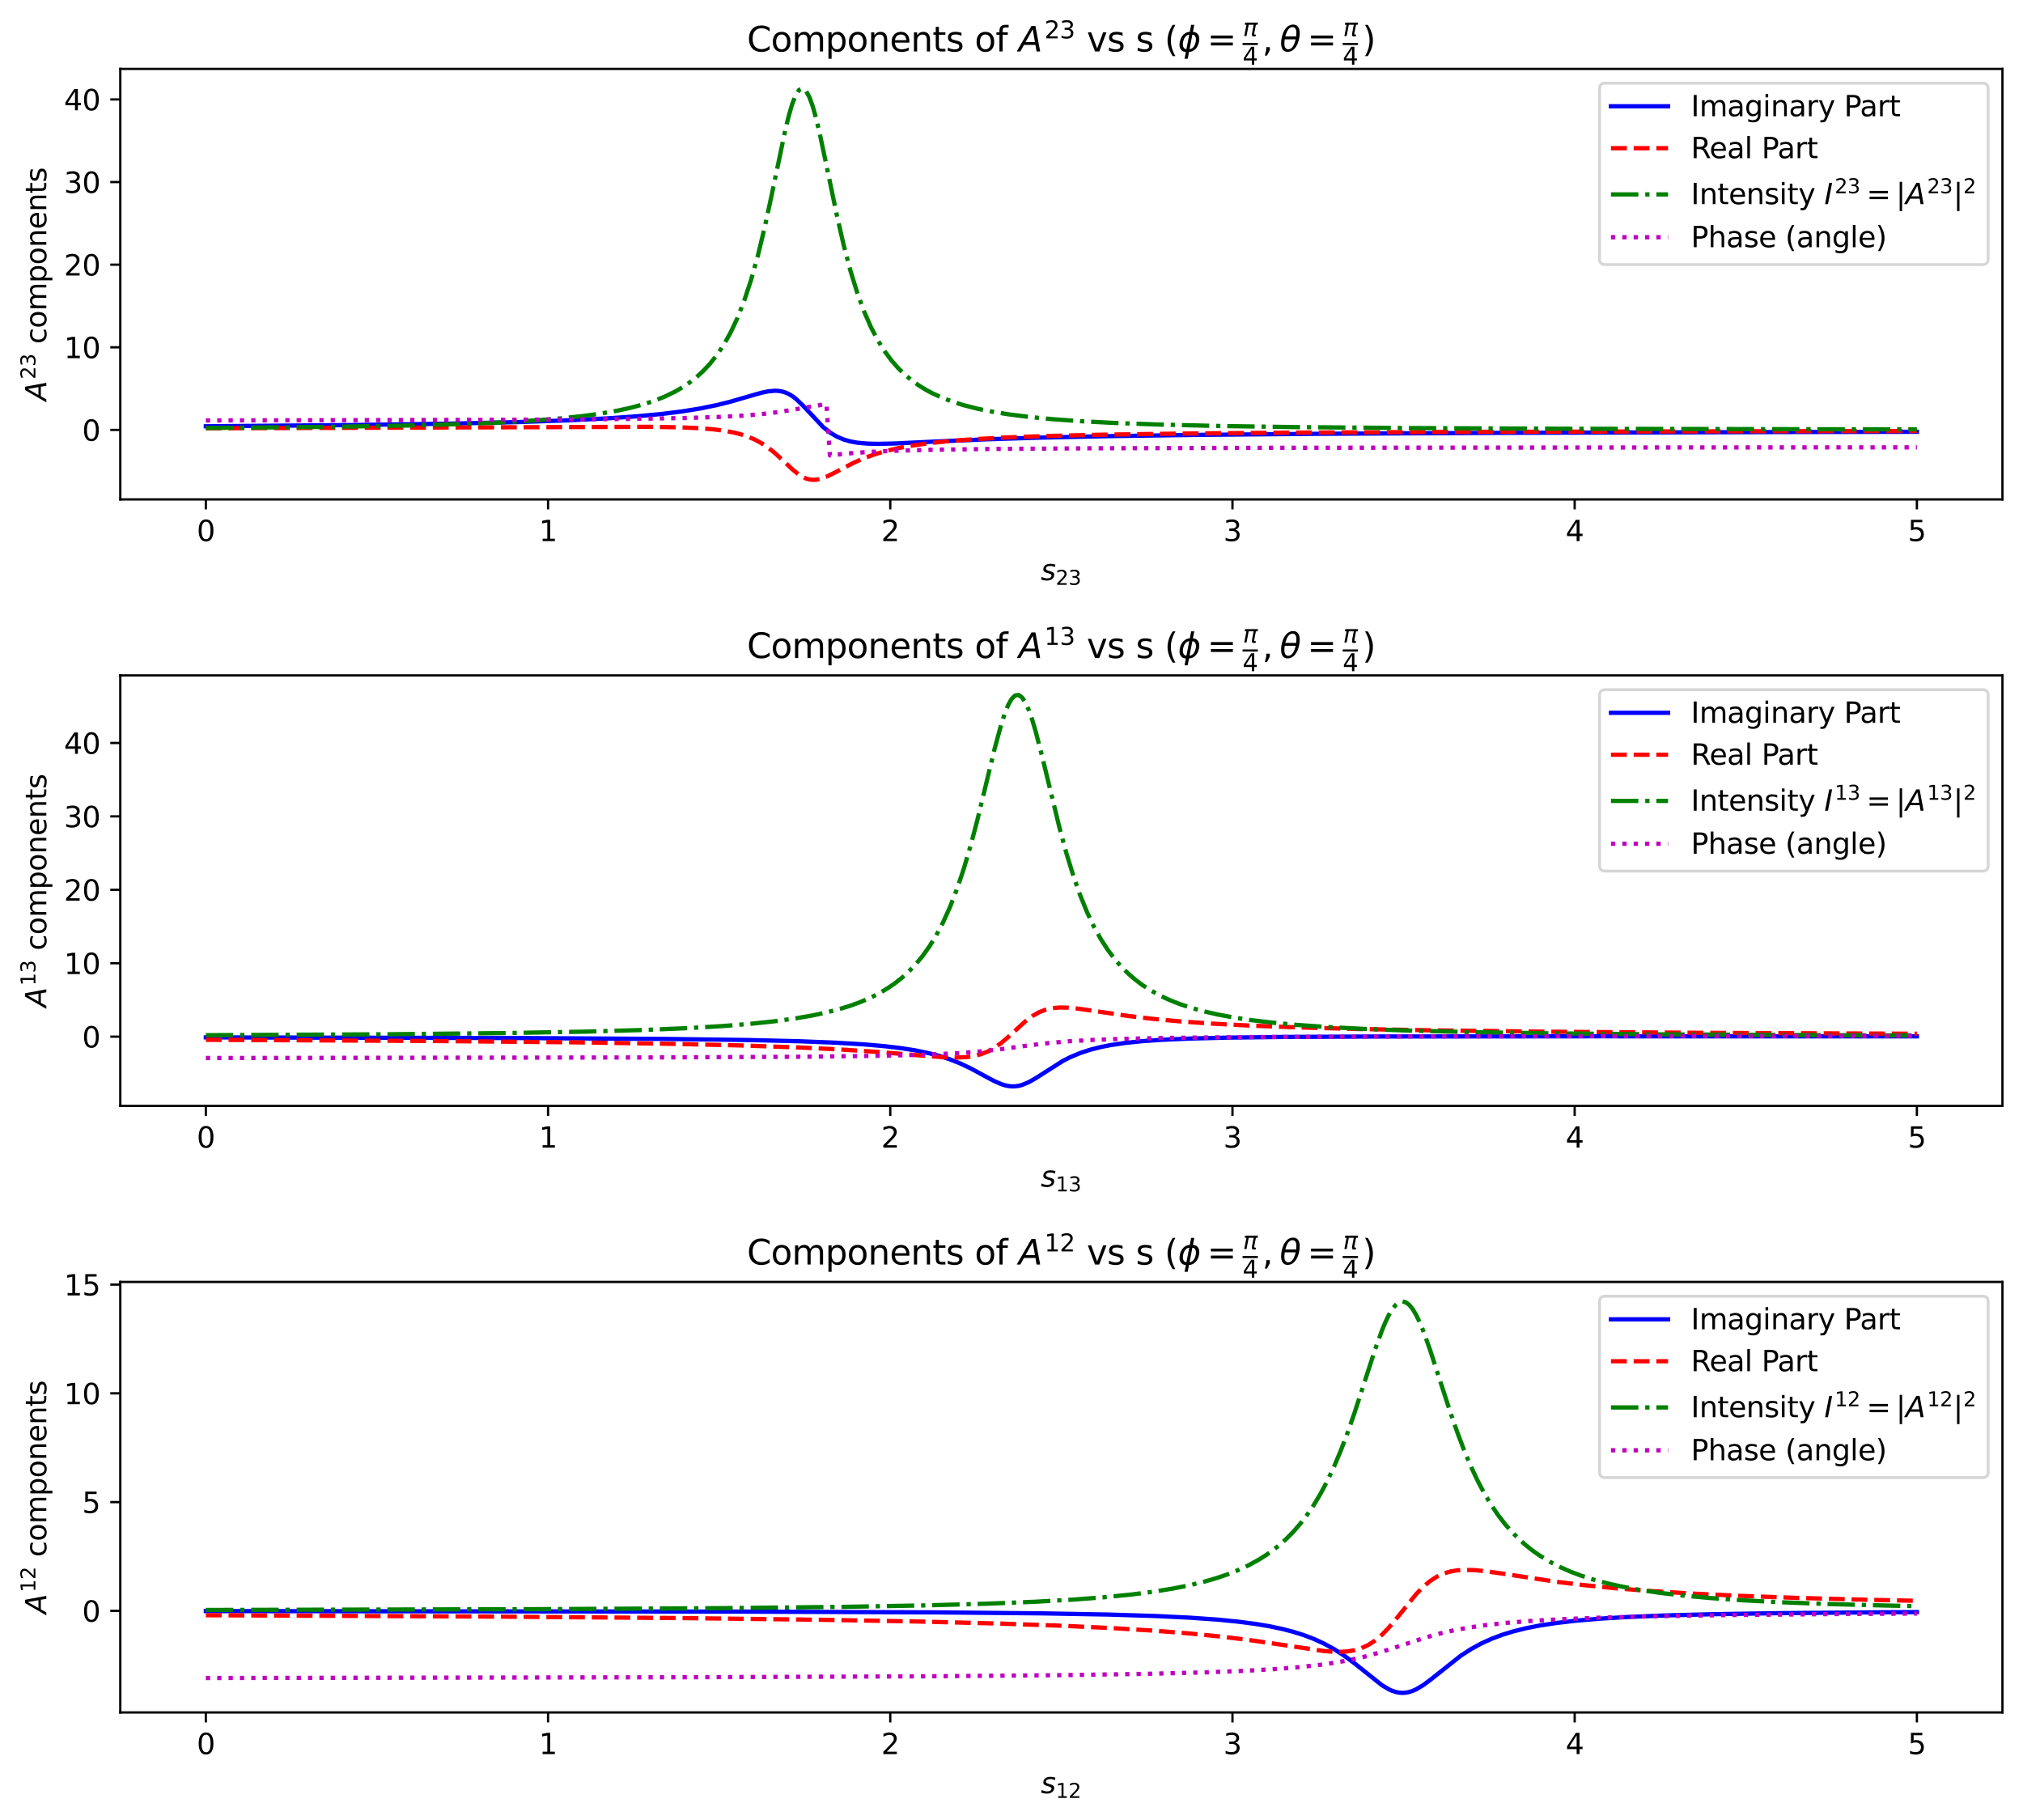 <?xml version="1.0" encoding="utf-8" standalone="no"?>
<!DOCTYPE svg PUBLIC "-//W3C//DTD SVG 1.1//EN"
  "http://www.w3.org/Graphics/SVG/1.1/DTD/svg11.dtd">
<svg xmlns:xlink="http://www.w3.org/1999/xlink" width="708.483pt" height="637.247pt" viewBox="0 0 708.483 637.247" xmlns="http://www.w3.org/2000/svg" version="1.1">
 <defs>
  <style type="text/css">*{stroke-linejoin: round; stroke-linecap: butt}</style>
 </defs>
 <g id="figure_1">
  <g id="patch_1">
   <path d="M 0 637.247 
L 708.483 637.247 
L 708.483 0 
L 0 0 
z
" style="fill: #ffffff"/>
  </g>
  <g id="axes_1">
   <g id="patch_2">
    <path d="M 42.125 174.891 
L 701.283 174.891 
L 701.283 24.12 
L 42.125 24.12 
z
" style="fill: #ffffff"/>
   </g>
   <g id="matplotlib.axis_1">
    <g id="xtick_1">
     <g id="line2d_1">
      <defs>
       <path id="m22d376163d" d="M 0 0 
L 0 3.5 
" style="stroke: #000000; stroke-width: 0.8"/>
      </defs>
      <g>
       <use xlink:href="#m22d376163d" x="72.087" y="174.891" style="stroke: #000000; stroke-width: 0.8"/>
      </g>
     </g>
     <g id="text_1">
      <!-- 0 -->
      <g transform="translate(68.905 189.489) scale(0.1 -0.1)">
       <defs>
        <path id="DejaVuSans-30" d="M 2034 4250 
Q 1547 4250 1301 3770 
Q 1056 3291 1056 2328 
Q 1056 1369 1301 889 
Q 1547 409 2034 409 
Q 2525 409 2770 889 
Q 3016 1369 3016 2328 
Q 3016 3291 2770 3770 
Q 2525 4250 2034 4250 
z
M 2034 4750 
Q 2819 4750 3233 4129 
Q 3647 3509 3647 2328 
Q 3647 1150 3233 529 
Q 2819 -91 2034 -91 
Q 1250 -91 836 529 
Q 422 1150 422 2328 
Q 422 3509 836 4129 
Q 1250 4750 2034 4750 
z
" transform="scale(0.016)"/>
       </defs>
       <use xlink:href="#DejaVuSans-30"/>
      </g>
     </g>
    </g>
    <g id="xtick_2">
     <g id="line2d_2">
      <g>
       <use xlink:href="#m22d376163d" x="191.934" y="174.891" style="stroke: #000000; stroke-width: 0.8"/>
      </g>
     </g>
     <g id="text_2">
      <!-- 1 -->
      <g transform="translate(188.752 189.489) scale(0.1 -0.1)">
       <defs>
        <path id="DejaVuSans-31" d="M 794 531 
L 1825 531 
L 1825 4091 
L 703 3866 
L 703 4441 
L 1819 4666 
L 2450 4666 
L 2450 531 
L 3481 531 
L 3481 0 
L 794 0 
L 794 531 
z
" transform="scale(0.016)"/>
       </defs>
       <use xlink:href="#DejaVuSans-31"/>
      </g>
     </g>
    </g>
    <g id="xtick_3">
     <g id="line2d_3">
      <g>
       <use xlink:href="#m22d376163d" x="311.781" y="174.891" style="stroke: #000000; stroke-width: 0.8"/>
      </g>
     </g>
     <g id="text_3">
      <!-- 2 -->
      <g transform="translate(308.599 189.489) scale(0.1 -0.1)">
       <defs>
        <path id="DejaVuSans-32" d="M 1228 531 
L 3431 531 
L 3431 0 
L 469 0 
L 469 531 
Q 828 903 1448 1529 
Q 2069 2156 2228 2338 
Q 2531 2678 2651 2914 
Q 2772 3150 2772 3378 
Q 2772 3750 2511 3984 
Q 2250 4219 1831 4219 
Q 1534 4219 1204 4116 
Q 875 4013 500 3803 
L 500 4441 
Q 881 4594 1212 4672 
Q 1544 4750 1819 4750 
Q 2544 4750 2975 4387 
Q 3406 4025 3406 3419 
Q 3406 3131 3298 2873 
Q 3191 2616 2906 2266 
Q 2828 2175 2409 1742 
Q 1991 1309 1228 531 
z
" transform="scale(0.016)"/>
       </defs>
       <use xlink:href="#DejaVuSans-32"/>
      </g>
     </g>
    </g>
    <g id="xtick_4">
     <g id="line2d_4">
      <g>
       <use xlink:href="#m22d376163d" x="431.627" y="174.891" style="stroke: #000000; stroke-width: 0.8"/>
      </g>
     </g>
     <g id="text_4">
      <!-- 3 -->
      <g transform="translate(428.446 189.489) scale(0.1 -0.1)">
       <defs>
        <path id="DejaVuSans-33" d="M 2597 2516 
Q 3050 2419 3304 2112 
Q 3559 1806 3559 1356 
Q 3559 666 3084 287 
Q 2609 -91 1734 -91 
Q 1441 -91 1130 -33 
Q 819 25 488 141 
L 488 750 
Q 750 597 1062 519 
Q 1375 441 1716 441 
Q 2309 441 2620 675 
Q 2931 909 2931 1356 
Q 2931 1769 2642 2001 
Q 2353 2234 1838 2234 
L 1294 2234 
L 1294 2753 
L 1863 2753 
Q 2328 2753 2575 2939 
Q 2822 3125 2822 3475 
Q 2822 3834 2567 4026 
Q 2313 4219 1838 4219 
Q 1578 4219 1281 4162 
Q 984 4106 628 3988 
L 628 4550 
Q 988 4650 1302 4700 
Q 1616 4750 1894 4750 
Q 2613 4750 3031 4423 
Q 3450 4097 3450 3541 
Q 3450 3153 3228 2886 
Q 3006 2619 2597 2516 
z
" transform="scale(0.016)"/>
       </defs>
       <use xlink:href="#DejaVuSans-33"/>
      </g>
     </g>
    </g>
    <g id="xtick_5">
     <g id="line2d_5">
      <g>
       <use xlink:href="#m22d376163d" x="551.474" y="174.891" style="stroke: #000000; stroke-width: 0.8"/>
      </g>
     </g>
     <g id="text_5">
      <!-- 4 -->
      <g transform="translate(548.293 189.489) scale(0.1 -0.1)">
       <defs>
        <path id="DejaVuSans-34" d="M 2419 4116 
L 825 1625 
L 2419 1625 
L 2419 4116 
z
M 2253 4666 
L 3047 4666 
L 3047 1625 
L 3713 1625 
L 3713 1100 
L 3047 1100 
L 3047 0 
L 2419 0 
L 2419 1100 
L 313 1100 
L 313 1709 
L 2253 4666 
z
" transform="scale(0.016)"/>
       </defs>
       <use xlink:href="#DejaVuSans-34"/>
      </g>
     </g>
    </g>
    <g id="xtick_6">
     <g id="line2d_6">
      <g>
       <use xlink:href="#m22d376163d" x="671.321" y="174.891" style="stroke: #000000; stroke-width: 0.8"/>
      </g>
     </g>
     <g id="text_6">
      <!-- 5 -->
      <g transform="translate(668.14 189.489) scale(0.1 -0.1)">
       <defs>
        <path id="DejaVuSans-35" d="M 691 4666 
L 3169 4666 
L 3169 4134 
L 1269 4134 
L 1269 2991 
Q 1406 3038 1543 3061 
Q 1681 3084 1819 3084 
Q 2600 3084 3056 2656 
Q 3513 2228 3513 1497 
Q 3513 744 3044 326 
Q 2575 -91 1722 -91 
Q 1428 -91 1123 -41 
Q 819 9 494 109 
L 494 744 
Q 775 591 1075 516 
Q 1375 441 1709 441 
Q 2250 441 2565 725 
Q 2881 1009 2881 1497 
Q 2881 1984 2565 2268 
Q 2250 2553 1709 2553 
Q 1456 2553 1204 2497 
Q 953 2441 691 2322 
L 691 4666 
z
" transform="scale(0.016)"/>
       </defs>
       <use xlink:href="#DejaVuSans-35"/>
      </g>
     </g>
    </g>
    <g id="text_7">
     <!-- $s_{23}$ -->
     <g transform="translate(364.504 203.167) scale(0.1 -0.1)">
      <defs>
       <path id="DejaVuSans-Oblique-73" d="M 3200 3397 
L 3091 2853 
Q 2863 2978 2609 3040 
Q 2356 3103 2088 3103 
Q 1634 3103 1373 2948 
Q 1113 2794 1113 2528 
Q 1113 2219 1719 2053 
Q 1766 2041 1788 2034 
L 1972 1978 
Q 2547 1819 2739 1644 
Q 2931 1469 2931 1166 
Q 2931 609 2489 259 
Q 2047 -91 1331 -91 
Q 1053 -91 747 -37 
Q 441 16 72 128 
L 184 722 
Q 500 559 806 475 
Q 1113 391 1394 391 
Q 1816 391 2080 572 
Q 2344 753 2344 1031 
Q 2344 1331 1650 1516 
L 1591 1531 
L 1394 1581 
Q 956 1697 753 1886 
Q 550 2075 550 2369 
Q 550 2928 970 3256 
Q 1391 3584 2113 3584 
Q 2397 3584 2667 3537 
Q 2938 3491 3200 3397 
z
" transform="scale(0.016)"/>
      </defs>
      <use xlink:href="#DejaVuSans-Oblique-73"/>
      <use xlink:href="#DejaVuSans-32" transform="translate(52.1 -16.406) scale(0.7)"/>
      <use xlink:href="#DejaVuSans-33" transform="translate(96.636 -16.406) scale(0.7)"/>
     </g>
    </g>
   </g>
   <g id="matplotlib.axis_2">
    <g id="ytick_1">
     <g id="line2d_7">
      <defs>
       <path id="md066bf8d3d" d="M 0 0 
L -3.5 0 
" style="stroke: #000000; stroke-width: 0.8"/>
      </defs>
      <g>
       <use xlink:href="#md066bf8d3d" x="42.125" y="150.562" style="stroke: #000000; stroke-width: 0.8"/>
      </g>
     </g>
     <g id="text_8">
      <!-- 0 -->
      <g transform="translate(28.762 154.361) scale(0.1 -0.1)">
       <use xlink:href="#DejaVuSans-30"/>
      </g>
     </g>
    </g>
    <g id="ytick_2">
     <g id="line2d_8">
      <g>
       <use xlink:href="#md066bf8d3d" x="42.125" y="121.626" style="stroke: #000000; stroke-width: 0.8"/>
      </g>
     </g>
     <g id="text_9">
      <!-- 10 -->
      <g transform="translate(22.4 125.426) scale(0.1 -0.1)">
       <use xlink:href="#DejaVuSans-31"/>
       <use xlink:href="#DejaVuSans-30" transform="translate(63.623 0)"/>
      </g>
     </g>
    </g>
    <g id="ytick_3">
     <g id="line2d_9">
      <g>
       <use xlink:href="#md066bf8d3d" x="42.125" y="92.691" style="stroke: #000000; stroke-width: 0.8"/>
      </g>
     </g>
     <g id="text_10">
      <!-- 20 -->
      <g transform="translate(22.4 96.49) scale(0.1 -0.1)">
       <use xlink:href="#DejaVuSans-32"/>
       <use xlink:href="#DejaVuSans-30" transform="translate(63.623 0)"/>
      </g>
     </g>
    </g>
    <g id="ytick_4">
     <g id="line2d_10">
      <g>
       <use xlink:href="#md066bf8d3d" x="42.125" y="63.756" style="stroke: #000000; stroke-width: 0.8"/>
      </g>
     </g>
     <g id="text_11">
      <!-- 30 -->
      <g transform="translate(22.4 67.555) scale(0.1 -0.1)">
       <use xlink:href="#DejaVuSans-33"/>
       <use xlink:href="#DejaVuSans-30" transform="translate(63.623 0)"/>
      </g>
     </g>
    </g>
    <g id="ytick_5">
     <g id="line2d_11">
      <g>
       <use xlink:href="#md066bf8d3d" x="42.125" y="34.821" style="stroke: #000000; stroke-width: 0.8"/>
      </g>
     </g>
     <g id="text_12">
      <!-- 40 -->
      <g transform="translate(22.4 38.62) scale(0.1 -0.1)">
       <use xlink:href="#DejaVuSans-34"/>
       <use xlink:href="#DejaVuSans-30" transform="translate(63.623 0)"/>
      </g>
     </g>
    </g>
    <g id="text_13">
     <!-- $A^{23}$ components -->
     <g transform="translate(16.3 140.355) rotate(-90) scale(0.1 -0.1)">
      <defs>
       <path id="DejaVuSans-Oblique-41" d="M 2356 4666 
L 3072 4666 
L 3938 0 
L 3278 0 
L 3084 1197 
L 984 1197 
L 325 0 
L -341 0 
L 2356 4666 
z
M 2584 4044 
L 1275 1722 
L 2988 1722 
L 2584 4044 
z
" transform="scale(0.016)"/>
       <path id="DejaVuSans-20" transform="scale(0.016)"/>
       <path id="DejaVuSans-63" d="M 3122 3366 
L 3122 2828 
Q 2878 2963 2633 3030 
Q 2388 3097 2138 3097 
Q 1578 3097 1268 2742 
Q 959 2388 959 1747 
Q 959 1106 1268 751 
Q 1578 397 2138 397 
Q 2388 397 2633 464 
Q 2878 531 3122 666 
L 3122 134 
Q 2881 22 2623 -34 
Q 2366 -91 2075 -91 
Q 1284 -91 818 406 
Q 353 903 353 1747 
Q 353 2603 823 3093 
Q 1294 3584 2113 3584 
Q 2378 3584 2631 3529 
Q 2884 3475 3122 3366 
z
" transform="scale(0.016)"/>
       <path id="DejaVuSans-6f" d="M 1959 3097 
Q 1497 3097 1228 2736 
Q 959 2375 959 1747 
Q 959 1119 1226 758 
Q 1494 397 1959 397 
Q 2419 397 2687 759 
Q 2956 1122 2956 1747 
Q 2956 2369 2687 2733 
Q 2419 3097 1959 3097 
z
M 1959 3584 
Q 2709 3584 3137 3096 
Q 3566 2609 3566 1747 
Q 3566 888 3137 398 
Q 2709 -91 1959 -91 
Q 1206 -91 779 398 
Q 353 888 353 1747 
Q 353 2609 779 3096 
Q 1206 3584 1959 3584 
z
" transform="scale(0.016)"/>
       <path id="DejaVuSans-6d" d="M 3328 2828 
Q 3544 3216 3844 3400 
Q 4144 3584 4550 3584 
Q 5097 3584 5394 3201 
Q 5691 2819 5691 2113 
L 5691 0 
L 5113 0 
L 5113 2094 
Q 5113 2597 4934 2840 
Q 4756 3084 4391 3084 
Q 3944 3084 3684 2787 
Q 3425 2491 3425 1978 
L 3425 0 
L 2847 0 
L 2847 2094 
Q 2847 2600 2669 2842 
Q 2491 3084 2119 3084 
Q 1678 3084 1418 2786 
Q 1159 2488 1159 1978 
L 1159 0 
L 581 0 
L 581 3500 
L 1159 3500 
L 1159 2956 
Q 1356 3278 1631 3431 
Q 1906 3584 2284 3584 
Q 2666 3584 2933 3390 
Q 3200 3197 3328 2828 
z
" transform="scale(0.016)"/>
       <path id="DejaVuSans-70" d="M 1159 525 
L 1159 -1331 
L 581 -1331 
L 581 3500 
L 1159 3500 
L 1159 2969 
Q 1341 3281 1617 3432 
Q 1894 3584 2278 3584 
Q 2916 3584 3314 3078 
Q 3713 2572 3713 1747 
Q 3713 922 3314 415 
Q 2916 -91 2278 -91 
Q 1894 -91 1617 61 
Q 1341 213 1159 525 
z
M 3116 1747 
Q 3116 2381 2855 2742 
Q 2594 3103 2138 3103 
Q 1681 3103 1420 2742 
Q 1159 2381 1159 1747 
Q 1159 1113 1420 752 
Q 1681 391 2138 391 
Q 2594 391 2855 752 
Q 3116 1113 3116 1747 
z
" transform="scale(0.016)"/>
       <path id="DejaVuSans-6e" d="M 3513 2113 
L 3513 0 
L 2938 0 
L 2938 2094 
Q 2938 2591 2744 2837 
Q 2550 3084 2163 3084 
Q 1697 3084 1428 2787 
Q 1159 2491 1159 1978 
L 1159 0 
L 581 0 
L 581 3500 
L 1159 3500 
L 1159 2956 
Q 1366 3272 1645 3428 
Q 1925 3584 2291 3584 
Q 2894 3584 3203 3211 
Q 3513 2838 3513 2113 
z
" transform="scale(0.016)"/>
       <path id="DejaVuSans-65" d="M 3597 1894 
L 3597 1613 
L 953 1613 
Q 991 1019 1311 708 
Q 1631 397 2203 397 
Q 2534 397 2845 478 
Q 3156 559 3463 722 
L 3463 178 
Q 3153 47 2828 -22 
Q 2503 -91 2169 -91 
Q 1331 -91 842 396 
Q 353 884 353 1716 
Q 353 2575 817 3079 
Q 1281 3584 2069 3584 
Q 2775 3584 3186 3129 
Q 3597 2675 3597 1894 
z
M 3022 2063 
Q 3016 2534 2758 2815 
Q 2500 3097 2075 3097 
Q 1594 3097 1305 2825 
Q 1016 2553 972 2059 
L 3022 2063 
z
" transform="scale(0.016)"/>
       <path id="DejaVuSans-74" d="M 1172 4494 
L 1172 3500 
L 2356 3500 
L 2356 3053 
L 1172 3053 
L 1172 1153 
Q 1172 725 1289 603 
Q 1406 481 1766 481 
L 2356 481 
L 2356 0 
L 1766 0 
Q 1100 0 847 248 
Q 594 497 594 1153 
L 594 3053 
L 172 3053 
L 172 3500 
L 594 3500 
L 594 4494 
L 1172 4494 
z
" transform="scale(0.016)"/>
       <path id="DejaVuSans-73" d="M 2834 3397 
L 2834 2853 
Q 2591 2978 2328 3040 
Q 2066 3103 1784 3103 
Q 1356 3103 1142 2972 
Q 928 2841 928 2578 
Q 928 2378 1081 2264 
Q 1234 2150 1697 2047 
L 1894 2003 
Q 2506 1872 2764 1633 
Q 3022 1394 3022 966 
Q 3022 478 2636 193 
Q 2250 -91 1575 -91 
Q 1294 -91 989 -36 
Q 684 19 347 128 
L 347 722 
Q 666 556 975 473 
Q 1284 391 1588 391 
Q 1994 391 2212 530 
Q 2431 669 2431 922 
Q 2431 1156 2273 1281 
Q 2116 1406 1581 1522 
L 1381 1569 
Q 847 1681 609 1914 
Q 372 2147 372 2553 
Q 372 3047 722 3315 
Q 1072 3584 1716 3584 
Q 2034 3584 2315 3537 
Q 2597 3491 2834 3397 
z
" transform="scale(0.016)"/>
      </defs>
      <use xlink:href="#DejaVuSans-Oblique-41" transform="translate(0 0.766)"/>
      <use xlink:href="#DejaVuSans-32" transform="translate(75.425 39.047) scale(0.7)"/>
      <use xlink:href="#DejaVuSans-33" transform="translate(119.961 39.047) scale(0.7)"/>
      <use xlink:href="#DejaVuSans-20" transform="translate(167.232 0.766)"/>
      <use xlink:href="#DejaVuSans-63" transform="translate(199.019 0.766)"/>
      <use xlink:href="#DejaVuSans-6f" transform="translate(253.999 0.766)"/>
      <use xlink:href="#DejaVuSans-6d" transform="translate(315.181 0.766)"/>
      <use xlink:href="#DejaVuSans-70" transform="translate(412.593 0.766)"/>
      <use xlink:href="#DejaVuSans-6f" transform="translate(476.07 0.766)"/>
      <use xlink:href="#DejaVuSans-6e" transform="translate(537.251 0.766)"/>
      <use xlink:href="#DejaVuSans-65" transform="translate(600.63 0.766)"/>
      <use xlink:href="#DejaVuSans-6e" transform="translate(662.153 0.766)"/>
      <use xlink:href="#DejaVuSans-74" transform="translate(725.532 0.766)"/>
      <use xlink:href="#DejaVuSans-73" transform="translate(764.741 0.766)"/>
     </g>
    </g>
   </g>
   <g id="line2d_12">
    <path d="M 72.087 149.279 
L 123.724 148.843 
L 157.349 148.358 
L 181.366 147.808 
L 199.379 147.181 
L 212.589 146.516 
L 223.396 145.755 
L 231.803 144.954 
L 239.008 144.051 
L 245.012 143.084 
L 251.016 141.86 
L 255.82 140.661 
L 261.824 138.917 
L 266.628 137.545 
L 269.03 137.043 
L 271.431 136.832 
L 272.632 136.889 
L 273.833 137.084 
L 275.034 137.44 
L 276.235 137.971 
L 277.436 138.686 
L 278.637 139.582 
L 281.038 141.84 
L 288.243 149.515 
L 290.645 151.441 
L 293.047 152.888 
L 295.449 153.911 
L 297.85 154.597 
L 300.252 155.029 
L 303.855 155.353 
L 307.457 155.434 
L 313.462 155.301 
L 326.671 154.668 
L 344.684 153.871 
L 363.898 153.26 
L 387.916 152.739 
L 419.138 152.295 
L 463.571 151.902 
L 528.418 151.567 
L 630.492 151.282 
L 671.321 151.209 
L 671.321 151.209 
" clip-path="url(#p9af80b73ee)" style="fill: none; stroke: #0000ff; stroke-width: 1.5; stroke-linecap: square"/>
   </g>
   <g id="line2d_13">
    <path d="M 72.087 149.988 
L 168.156 149.659 
L 226.999 149.466 
L 237.807 149.639 
L 245.012 149.954 
L 249.816 150.346 
L 253.418 150.803 
L 257.021 151.472 
L 259.423 152.084 
L 261.824 152.873 
L 264.226 153.885 
L 266.628 155.17 
L 269.03 156.77 
L 271.431 158.696 
L 275.034 162.048 
L 277.436 164.314 
L 279.837 166.249 
L 281.038 166.992 
L 282.239 167.545 
L 283.44 167.894 
L 284.641 168.037 
L 285.842 167.988 
L 287.043 167.768 
L 289.444 166.933 
L 291.846 165.773 
L 299.051 162.014 
L 302.654 160.436 
L 306.257 159.125 
L 309.859 158.05 
L 314.663 156.911 
L 319.466 156.029 
L 325.47 155.185 
L 332.676 154.434 
L 341.082 153.797 
L 351.89 153.216 
L 366.3 152.691 
L 385.514 152.237 
L 411.933 151.851 
L 451.562 151.515 
L 514.007 151.235 
L 619.684 151.01 
L 671.321 150.947 
L 671.321 150.947 
" clip-path="url(#p9af80b73ee)" style="fill: none; stroke-dasharray: 5.55,2.4; stroke-dashoffset: 0; stroke: #ff0000; stroke-width: 1.5"/>
   </g>
   <g id="line2d_14">
    <path d="M 72.087 149.879 
L 114.117 149.495 
L 141.737 149.036 
L 160.951 148.517 
L 175.362 147.934 
L 187.37 147.236 
L 196.977 146.458 
L 204.183 145.685 
L 210.187 144.862 
L 216.191 143.818 
L 220.995 142.767 
L 225.798 141.457 
L 229.401 140.252 
L 233.003 138.801 
L 236.606 137.036 
L 239.008 135.64 
L 241.41 134.029 
L 243.811 132.159 
L 246.213 129.976 
L 248.615 127.415 
L 251.016 124.393 
L 253.418 120.808 
L 255.82 116.537 
L 258.222 111.433 
L 260.623 105.33 
L 263.025 98.057 
L 265.427 89.469 
L 267.829 79.523 
L 270.23 68.396 
L 275.034 45.456 
L 276.235 40.564 
L 277.436 36.462 
L 278.637 33.381 
L 279.837 31.51 
L 281.038 30.973 
L 282.239 31.806 
L 283.44 33.952 
L 284.641 37.273 
L 285.842 41.566 
L 287.043 46.599 
L 289.444 57.935 
L 293.047 75.287 
L 295.449 85.734 
L 297.85 94.857 
L 300.252 102.631 
L 302.654 109.172 
L 305.056 114.646 
L 307.457 119.225 
L 309.859 123.063 
L 312.261 126.292 
L 314.663 129.023 
L 317.064 131.345 
L 319.466 133.33 
L 321.868 135.037 
L 324.27 136.513 
L 326.671 137.795 
L 330.274 139.424 
L 333.877 140.767 
L 337.479 141.887 
L 342.283 143.111 
L 347.086 144.097 
L 353.091 145.08 
L 360.296 145.994 
L 368.702 146.801 
L 378.309 147.488 
L 390.317 148.112 
L 405.929 148.677 
L 426.344 149.163 
L 452.763 149.557 
L 491.191 149.889 
L 550.033 150.15 
L 649.706 150.342 
L 671.321 150.366 
L 671.321 150.366 
" clip-path="url(#p9af80b73ee)" style="fill: none; stroke-dasharray: 9.6,2.4,1.5,2.4; stroke-dashoffset: 0; stroke: #008000; stroke-width: 1.5"/>
   </g>
   <g id="line2d_15">
    <path d="M 72.087 147.234 
L 177.763 147.012 
L 218.593 146.733 
L 240.209 146.38 
L 252.217 145.994 
L 260.623 145.536 
L 266.628 145.032 
L 272.632 144.302 
L 278.637 143.32 
L 289.444 141.475 
L 290.645 159.491 
L 296.65 158.822 
L 303.855 158.289 
L 313.462 157.851 
L 326.671 157.506 
L 347.086 157.222 
L 381.911 156.992 
L 447.959 156.816 
L 595.666 156.688 
L 671.321 156.66 
L 671.321 156.66 
" clip-path="url(#p9af80b73ee)" style="fill: none; stroke-dasharray: 1.5,2.475; stroke-dashoffset: 0; stroke: #bf00bf; stroke-width: 1.5"/>
   </g>
   <g id="patch_3">
    <path d="M 42.125 174.891 
L 42.125 24.12 
" style="fill: none; stroke: #000000; stroke-width: 0.8; stroke-linejoin: miter; stroke-linecap: square"/>
   </g>
   <g id="patch_4">
    <path d="M 701.283 174.891 
L 701.283 24.12 
" style="fill: none; stroke: #000000; stroke-width: 0.8; stroke-linejoin: miter; stroke-linecap: square"/>
   </g>
   <g id="patch_5">
    <path d="M 42.125 174.891 
L 701.283 174.891 
" style="fill: none; stroke: #000000; stroke-width: 0.8; stroke-linejoin: miter; stroke-linecap: square"/>
   </g>
   <g id="patch_6">
    <path d="M 42.125 24.12 
L 701.283 24.12 
" style="fill: none; stroke: #000000; stroke-width: 0.8; stroke-linejoin: miter; stroke-linecap: square"/>
   </g>
   <g id="text_14">
    <!-- Components of $A^{23}$ vs s ($\phi=\frac{\pi}{4},\theta=\frac{\pi}{4}$) -->
    <g transform="translate(261.604 18.12) scale(0.12 -0.12)">
     <defs>
      <path id="DejaVuSans-43" d="M 4122 4306 
L 4122 3641 
Q 3803 3938 3442 4084 
Q 3081 4231 2675 4231 
Q 1875 4231 1450 3742 
Q 1025 3253 1025 2328 
Q 1025 1406 1450 917 
Q 1875 428 2675 428 
Q 3081 428 3442 575 
Q 3803 722 4122 1019 
L 4122 359 
Q 3791 134 3420 21 
Q 3050 -91 2638 -91 
Q 1578 -91 968 557 
Q 359 1206 359 2328 
Q 359 3453 968 4101 
Q 1578 4750 2638 4750 
Q 3056 4750 3426 4639 
Q 3797 4528 4122 4306 
z
" transform="scale(0.016)"/>
      <path id="DejaVuSans-66" d="M 2375 4863 
L 2375 4384 
L 1825 4384 
Q 1516 4384 1395 4259 
Q 1275 4134 1275 3809 
L 1275 3500 
L 2222 3500 
L 2222 3053 
L 1275 3053 
L 1275 0 
L 697 0 
L 697 3053 
L 147 3053 
L 147 3500 
L 697 3500 
L 697 3744 
Q 697 4328 969 4595 
Q 1241 4863 1831 4863 
L 2375 4863 
z
" transform="scale(0.016)"/>
      <path id="DejaVuSans-76" d="M 191 3500 
L 800 3500 
L 1894 563 
L 2988 3500 
L 3597 3500 
L 2284 0 
L 1503 0 
L 191 3500 
z
" transform="scale(0.016)"/>
      <path id="DejaVuSans-28" d="M 1984 4856 
Q 1566 4138 1362 3434 
Q 1159 2731 1159 2009 
Q 1159 1288 1364 580 
Q 1569 -128 1984 -844 
L 1484 -844 
Q 1016 -109 783 600 
Q 550 1309 550 2009 
Q 550 2706 781 3412 
Q 1013 4119 1484 4856 
L 1984 4856 
z
" transform="scale(0.016)"/>
      <path id="DejaVuSans-Oblique-3d5" d="M 2991 4863 
L 2738 3572 
Q 3363 3572 3684 3094 
Q 4016 2606 3850 1747 
Q 3681 888 3159 400 
Q 2653 -78 2028 -78 
L 1784 -1331 
L 1213 -1331 
L 1456 -78 
Q 834 -78 509 400 
Q 178 888 347 1747 
Q 513 2606 1034 3094 
Q 1544 3572 2166 3572 
L 2419 4863 
L 2991 4863 
z
M 2128 434 
Q 2481 434 2784 756 
Q 3116 1116 3244 1747 
Q 3369 2372 3169 2738 
Q 2991 3059 2638 3059 
L 2128 434 
z
M 1556 434 
L 2066 3059 
Q 1716 3059 1413 2738 
Q 1072 2372 953 1747 
Q 834 1116 1028 756 
Q 1203 434 1556 434 
z
" transform="scale(0.016)"/>
      <path id="DejaVuSans-3d" d="M 678 2906 
L 4684 2906 
L 4684 2381 
L 678 2381 
L 678 2906 
z
M 678 1631 
L 4684 1631 
L 4684 1100 
L 678 1100 
L 678 1631 
z
" transform="scale(0.016)"/>
      <path id="DejaVuSans-Oblique-3c0" d="M 584 3500 
L 3938 3500 
L 3825 2925 
L 3384 2925 
L 2966 775 
Q 2922 550 2981 450 
Q 3038 353 3209 353 
Q 3256 353 3325 363 
Q 3397 369 3419 372 
L 3338 -44 
Q 3222 -84 3103 -103 
Q 2981 -122 2866 -122 
Q 2491 -122 2388 81 
Q 2284 288 2391 838 
L 2797 2925 
L 1506 2925 
L 938 0 
L 350 0 
L 919 2925 
L 472 2925 
L 584 3500 
z
" transform="scale(0.016)"/>
      <path id="DejaVuSans-2c" d="M 750 794 
L 1409 794 
L 1409 256 
L 897 -744 
L 494 -744 
L 750 256 
L 750 794 
z
" transform="scale(0.016)"/>
      <path id="DejaVuSans-Oblique-3b8" d="M 2913 2219 
L 925 2219 
Q 791 1284 928 888 
Q 1100 400 1566 400 
Q 2034 400 2391 891 
Q 2703 1322 2913 2219 
z
M 3009 2750 
Q 3094 3638 2984 3950 
Q 2813 4444 2353 4444 
Q 1875 4444 1525 3956 
Q 1250 3563 1034 2750 
L 3009 2750 
z
M 2444 4913 
Q 3194 4913 3494 4250 
Q 3794 3591 3566 2422 
Q 3341 1256 2781 594 
Q 2225 -72 1475 -72 
Q 722 -72 425 594 
Q 128 1256 353 2422 
Q 581 3591 1134 4250 
Q 1691 4913 2444 4913 
z
" transform="scale(0.016)"/>
      <path id="DejaVuSans-29" d="M 513 4856 
L 1013 4856 
Q 1481 4119 1714 3412 
Q 1947 2706 1947 2009 
Q 1947 1309 1714 600 
Q 1481 -109 1013 -844 
L 513 -844 
Q 928 -128 1133 580 
Q 1338 1288 1338 2009 
Q 1338 2731 1133 3434 
Q 928 4138 513 4856 
z
" transform="scale(0.016)"/>
     </defs>
     <use xlink:href="#DejaVuSans-43" transform="translate(0 0.766)"/>
     <use xlink:href="#DejaVuSans-6f" transform="translate(69.824 0.766)"/>
     <use xlink:href="#DejaVuSans-6d" transform="translate(131.006 0.766)"/>
     <use xlink:href="#DejaVuSans-70" transform="translate(228.418 0.766)"/>
     <use xlink:href="#DejaVuSans-6f" transform="translate(291.895 0.766)"/>
     <use xlink:href="#DejaVuSans-6e" transform="translate(353.076 0.766)"/>
     <use xlink:href="#DejaVuSans-65" transform="translate(416.455 0.766)"/>
     <use xlink:href="#DejaVuSans-6e" transform="translate(477.979 0.766)"/>
     <use xlink:href="#DejaVuSans-74" transform="translate(541.357 0.766)"/>
     <use xlink:href="#DejaVuSans-73" transform="translate(580.566 0.766)"/>
     <use xlink:href="#DejaVuSans-20" transform="translate(632.666 0.766)"/>
     <use xlink:href="#DejaVuSans-6f" transform="translate(664.453 0.766)"/>
     <use xlink:href="#DejaVuSans-66" transform="translate(725.635 0.766)"/>
     <use xlink:href="#DejaVuSans-20" transform="translate(760.84 0.766)"/>
     <use xlink:href="#DejaVuSans-Oblique-41" transform="translate(792.627 0.766)"/>
     <use xlink:href="#DejaVuSans-32" transform="translate(868.052 39.047) scale(0.7)"/>
     <use xlink:href="#DejaVuSans-33" transform="translate(912.588 39.047) scale(0.7)"/>
     <use xlink:href="#DejaVuSans-20" transform="translate(959.859 0.766)"/>
     <use xlink:href="#DejaVuSans-76" transform="translate(991.646 0.766)"/>
     <use xlink:href="#DejaVuSans-73" transform="translate(1050.825 0.766)"/>
     <use xlink:href="#DejaVuSans-20" transform="translate(1102.925 0.766)"/>
     <use xlink:href="#DejaVuSans-73" transform="translate(1134.712 0.766)"/>
     <use xlink:href="#DejaVuSans-20" transform="translate(1186.812 0.766)"/>
     <use xlink:href="#DejaVuSans-28" transform="translate(1218.599 0.766)"/>
     <use xlink:href="#DejaVuSans-Oblique-3d5" transform="translate(1257.612 0.766)"/>
     <use xlink:href="#DejaVuSans-3d" transform="translate(1343.062 0.766)"/>
     <use xlink:href="#DejaVuSans-Oblique-3c0" transform="translate(1447.333 45.897) scale(0.7)"/>
     <use xlink:href="#DejaVuSans-34" transform="translate(1446.333 -37.722) scale(0.7)"/>
     <use xlink:href="#DejaVuSans-2c" transform="translate(1503.369 0.766)"/>
     <use xlink:href="#DejaVuSans-Oblique-3b8" transform="translate(1554.639 0.766)"/>
     <use xlink:href="#DejaVuSans-3d" transform="translate(1635.303 0.766)"/>
     <use xlink:href="#DejaVuSans-Oblique-3c0" transform="translate(1739.574 45.897) scale(0.7)"/>
     <use xlink:href="#DejaVuSans-34" transform="translate(1738.574 -37.722) scale(0.7)"/>
     <use xlink:href="#DejaVuSans-29" transform="translate(1795.611 0.766)"/>
     <path d="M 1446.333 19.562 
L 1446.333 25.812 
L 1490.869 25.812 
L 1490.869 19.562 
L 1446.333 19.562 
z
"/>
     <path d="M 1738.574 19.562 
L 1738.574 25.812 
L 1783.111 25.812 
L 1783.111 19.562 
L 1738.574 19.562 
z
"/>
    </g>
   </g>
   <g id="legend_1">
    <g id="patch_7">
     <path d="M 562.183 92.654 
L 694.283 92.654 
Q 696.283 92.654 696.283 90.654 
L 696.283 31.12 
Q 696.283 29.12 694.283 29.12 
L 562.183 29.12 
Q 560.183 29.12 560.183 31.12 
L 560.183 90.654 
Q 560.183 92.654 562.183 92.654 
z
" style="fill: #ffffff; opacity: 0.8; stroke: #cccccc; stroke-linejoin: miter"/>
    </g>
    <g id="line2d_16">
     <path d="M 564.183 37.218 
L 574.183 37.218 
L 584.183 37.218 
" style="fill: none; stroke: #0000ff; stroke-width: 1.5; stroke-linecap: square"/>
    </g>
    <g id="text_15">
     <!-- Imaginary Part -->
     <g transform="translate(592.183 40.718) scale(0.1 -0.1)">
      <defs>
       <path id="DejaVuSans-49" d="M 628 4666 
L 1259 4666 
L 1259 0 
L 628 0 
L 628 4666 
z
" transform="scale(0.016)"/>
       <path id="DejaVuSans-61" d="M 2194 1759 
Q 1497 1759 1228 1600 
Q 959 1441 959 1056 
Q 959 750 1161 570 
Q 1363 391 1709 391 
Q 2188 391 2477 730 
Q 2766 1069 2766 1631 
L 2766 1759 
L 2194 1759 
z
M 3341 1997 
L 3341 0 
L 2766 0 
L 2766 531 
Q 2569 213 2275 61 
Q 1981 -91 1556 -91 
Q 1019 -91 701 211 
Q 384 513 384 1019 
Q 384 1609 779 1909 
Q 1175 2209 1959 2209 
L 2766 2209 
L 2766 2266 
Q 2766 2663 2505 2880 
Q 2244 3097 1772 3097 
Q 1472 3097 1187 3025 
Q 903 2953 641 2809 
L 641 3341 
Q 956 3463 1253 3523 
Q 1550 3584 1831 3584 
Q 2591 3584 2966 3190 
Q 3341 2797 3341 1997 
z
" transform="scale(0.016)"/>
       <path id="DejaVuSans-67" d="M 2906 1791 
Q 2906 2416 2648 2759 
Q 2391 3103 1925 3103 
Q 1463 3103 1205 2759 
Q 947 2416 947 1791 
Q 947 1169 1205 825 
Q 1463 481 1925 481 
Q 2391 481 2648 825 
Q 2906 1169 2906 1791 
z
M 3481 434 
Q 3481 -459 3084 -895 
Q 2688 -1331 1869 -1331 
Q 1566 -1331 1297 -1286 
Q 1028 -1241 775 -1147 
L 775 -588 
Q 1028 -725 1275 -790 
Q 1522 -856 1778 -856 
Q 2344 -856 2625 -561 
Q 2906 -266 2906 331 
L 2906 616 
Q 2728 306 2450 153 
Q 2172 0 1784 0 
Q 1141 0 747 490 
Q 353 981 353 1791 
Q 353 2603 747 3093 
Q 1141 3584 1784 3584 
Q 2172 3584 2450 3431 
Q 2728 3278 2906 2969 
L 2906 3500 
L 3481 3500 
L 3481 434 
z
" transform="scale(0.016)"/>
       <path id="DejaVuSans-69" d="M 603 3500 
L 1178 3500 
L 1178 0 
L 603 0 
L 603 3500 
z
M 603 4863 
L 1178 4863 
L 1178 4134 
L 603 4134 
L 603 4863 
z
" transform="scale(0.016)"/>
       <path id="DejaVuSans-72" d="M 2631 2963 
Q 2534 3019 2420 3045 
Q 2306 3072 2169 3072 
Q 1681 3072 1420 2755 
Q 1159 2438 1159 1844 
L 1159 0 
L 581 0 
L 581 3500 
L 1159 3500 
L 1159 2956 
Q 1341 3275 1631 3429 
Q 1922 3584 2338 3584 
Q 2397 3584 2469 3576 
Q 2541 3569 2628 3553 
L 2631 2963 
z
" transform="scale(0.016)"/>
       <path id="DejaVuSans-79" d="M 2059 -325 
Q 1816 -950 1584 -1140 
Q 1353 -1331 966 -1331 
L 506 -1331 
L 506 -850 
L 844 -850 
Q 1081 -850 1212 -737 
Q 1344 -625 1503 -206 
L 1606 56 
L 191 3500 
L 800 3500 
L 1894 763 
L 2988 3500 
L 3597 3500 
L 2059 -325 
z
" transform="scale(0.016)"/>
       <path id="DejaVuSans-50" d="M 1259 4147 
L 1259 2394 
L 2053 2394 
Q 2494 2394 2734 2622 
Q 2975 2850 2975 3272 
Q 2975 3691 2734 3919 
Q 2494 4147 2053 4147 
L 1259 4147 
z
M 628 4666 
L 2053 4666 
Q 2838 4666 3239 4311 
Q 3641 3956 3641 3272 
Q 3641 2581 3239 2228 
Q 2838 1875 2053 1875 
L 1259 1875 
L 1259 0 
L 628 0 
L 628 4666 
z
" transform="scale(0.016)"/>
      </defs>
      <use xlink:href="#DejaVuSans-49"/>
      <use xlink:href="#DejaVuSans-6d" transform="translate(29.492 0)"/>
      <use xlink:href="#DejaVuSans-61" transform="translate(126.904 0)"/>
      <use xlink:href="#DejaVuSans-67" transform="translate(188.184 0)"/>
      <use xlink:href="#DejaVuSans-69" transform="translate(251.66 0)"/>
      <use xlink:href="#DejaVuSans-6e" transform="translate(279.443 0)"/>
      <use xlink:href="#DejaVuSans-61" transform="translate(342.822 0)"/>
      <use xlink:href="#DejaVuSans-72" transform="translate(404.102 0)"/>
      <use xlink:href="#DejaVuSans-79" transform="translate(445.215 0)"/>
      <use xlink:href="#DejaVuSans-20" transform="translate(504.395 0)"/>
      <use xlink:href="#DejaVuSans-50" transform="translate(536.182 0)"/>
      <use xlink:href="#DejaVuSans-61" transform="translate(591.984 0)"/>
      <use xlink:href="#DejaVuSans-72" transform="translate(653.264 0)"/>
      <use xlink:href="#DejaVuSans-74" transform="translate(694.377 0)"/>
     </g>
    </g>
    <g id="line2d_17">
     <path d="M 564.183 51.897 
L 574.183 51.897 
L 584.183 51.897 
" style="fill: none; stroke-dasharray: 5.55,2.4; stroke-dashoffset: 0; stroke: #ff0000; stroke-width: 1.5"/>
    </g>
    <g id="text_16">
     <!-- Real Part -->
     <g transform="translate(592.183 55.397) scale(0.1 -0.1)">
      <defs>
       <path id="DejaVuSans-52" d="M 2841 2188 
Q 3044 2119 3236 1894 
Q 3428 1669 3622 1275 
L 4263 0 
L 3584 0 
L 2988 1197 
Q 2756 1666 2539 1819 
Q 2322 1972 1947 1972 
L 1259 1972 
L 1259 0 
L 628 0 
L 628 4666 
L 2053 4666 
Q 2853 4666 3247 4331 
Q 3641 3997 3641 3322 
Q 3641 2881 3436 2590 
Q 3231 2300 2841 2188 
z
M 1259 4147 
L 1259 2491 
L 2053 2491 
Q 2509 2491 2742 2702 
Q 2975 2913 2975 3322 
Q 2975 3731 2742 3939 
Q 2509 4147 2053 4147 
L 1259 4147 
z
" transform="scale(0.016)"/>
       <path id="DejaVuSans-6c" d="M 603 4863 
L 1178 4863 
L 1178 0 
L 603 0 
L 603 4863 
z
" transform="scale(0.016)"/>
      </defs>
      <use xlink:href="#DejaVuSans-52"/>
      <use xlink:href="#DejaVuSans-65" transform="translate(64.982 0)"/>
      <use xlink:href="#DejaVuSans-61" transform="translate(126.506 0)"/>
      <use xlink:href="#DejaVuSans-6c" transform="translate(187.785 0)"/>
      <use xlink:href="#DejaVuSans-20" transform="translate(215.568 0)"/>
      <use xlink:href="#DejaVuSans-50" transform="translate(247.355 0)"/>
      <use xlink:href="#DejaVuSans-61" transform="translate(303.158 0)"/>
      <use xlink:href="#DejaVuSans-72" transform="translate(364.438 0)"/>
      <use xlink:href="#DejaVuSans-74" transform="translate(405.551 0)"/>
     </g>
    </g>
    <g id="line2d_18">
     <path d="M 564.183 68.076 
L 574.183 68.076 
L 584.183 68.076 
" style="fill: none; stroke-dasharray: 9.6,2.4,1.5,2.4; stroke-dashoffset: 0; stroke: #008000; stroke-width: 1.5"/>
    </g>
    <g id="text_17">
     <!-- Intensity $I^{23}=|A^{23}|^2$ -->
     <g transform="translate(592.183 71.576) scale(0.1 -0.1)">
      <defs>
       <path id="DejaVuSans-Oblique-49" d="M 1081 4666 
L 1716 4666 
L 806 0 
L 172 0 
L 1081 4666 
z
" transform="scale(0.016)"/>
       <path id="DejaVuSans-7c" d="M 1344 4891 
L 1344 -1509 
L 813 -1509 
L 813 4891 
L 1344 4891 
z
" transform="scale(0.016)"/>
      </defs>
      <use xlink:href="#DejaVuSans-49" transform="translate(0 0.766)"/>
      <use xlink:href="#DejaVuSans-6e" transform="translate(29.492 0.766)"/>
      <use xlink:href="#DejaVuSans-74" transform="translate(92.871 0.766)"/>
      <use xlink:href="#DejaVuSans-65" transform="translate(132.08 0.766)"/>
      <use xlink:href="#DejaVuSans-6e" transform="translate(193.604 0.766)"/>
      <use xlink:href="#DejaVuSans-73" transform="translate(256.982 0.766)"/>
      <use xlink:href="#DejaVuSans-69" transform="translate(309.082 0.766)"/>
      <use xlink:href="#DejaVuSans-74" transform="translate(336.865 0.766)"/>
      <use xlink:href="#DejaVuSans-79" transform="translate(376.074 0.766)"/>
      <use xlink:href="#DejaVuSans-20" transform="translate(435.254 0.766)"/>
      <use xlink:href="#DejaVuSans-Oblique-49" transform="translate(467.041 0.766)"/>
      <use xlink:href="#DejaVuSans-32" transform="translate(503.55 39.047) scale(0.7)"/>
      <use xlink:href="#DejaVuSans-33" transform="translate(548.086 39.047) scale(0.7)"/>
      <use xlink:href="#DejaVuSans-3d" transform="translate(614.839 0.766)"/>
      <use xlink:href="#DejaVuSans-7c" transform="translate(718.111 0.766)"/>
      <use xlink:href="#DejaVuSans-Oblique-41" transform="translate(751.802 0.766)"/>
      <use xlink:href="#DejaVuSans-32" transform="translate(827.227 39.047) scale(0.7)"/>
      <use xlink:href="#DejaVuSans-33" transform="translate(871.763 39.047) scale(0.7)"/>
      <use xlink:href="#DejaVuSans-7c" transform="translate(919.034 0.766)"/>
      <use xlink:href="#DejaVuSans-32" transform="translate(953.682 39.047) scale(0.7)"/>
     </g>
    </g>
    <g id="line2d_19">
     <path d="M 564.183 83.075 
L 574.183 83.075 
L 584.183 83.075 
" style="fill: none; stroke-dasharray: 1.5,2.475; stroke-dashoffset: 0; stroke: #bf00bf; stroke-width: 1.5"/>
    </g>
    <g id="text_18">
     <!-- Phase (angle) -->
     <g transform="translate(592.183 86.575) scale(0.1 -0.1)">
      <defs>
       <path id="DejaVuSans-68" d="M 3513 2113 
L 3513 0 
L 2938 0 
L 2938 2094 
Q 2938 2591 2744 2837 
Q 2550 3084 2163 3084 
Q 1697 3084 1428 2787 
Q 1159 2491 1159 1978 
L 1159 0 
L 581 0 
L 581 4863 
L 1159 4863 
L 1159 2956 
Q 1366 3272 1645 3428 
Q 1925 3584 2291 3584 
Q 2894 3584 3203 3211 
Q 3513 2838 3513 2113 
z
" transform="scale(0.016)"/>
      </defs>
      <use xlink:href="#DejaVuSans-50"/>
      <use xlink:href="#DejaVuSans-68" transform="translate(60.303 0)"/>
      <use xlink:href="#DejaVuSans-61" transform="translate(123.682 0)"/>
      <use xlink:href="#DejaVuSans-73" transform="translate(184.961 0)"/>
      <use xlink:href="#DejaVuSans-65" transform="translate(237.061 0)"/>
      <use xlink:href="#DejaVuSans-20" transform="translate(298.584 0)"/>
      <use xlink:href="#DejaVuSans-28" transform="translate(330.371 0)"/>
      <use xlink:href="#DejaVuSans-61" transform="translate(369.385 0)"/>
      <use xlink:href="#DejaVuSans-6e" transform="translate(430.664 0)"/>
      <use xlink:href="#DejaVuSans-67" transform="translate(494.043 0)"/>
      <use xlink:href="#DejaVuSans-6c" transform="translate(557.52 0)"/>
      <use xlink:href="#DejaVuSans-65" transform="translate(585.303 0)"/>
      <use xlink:href="#DejaVuSans-29" transform="translate(646.826 0)"/>
     </g>
    </g>
   </g>
  </g>
  <g id="axes_2">
   <g id="patch_8">
    <path d="M 42.125 387.291 
L 701.283 387.291 
L 701.283 236.52 
L 42.125 236.52 
z
" style="fill: #ffffff"/>
   </g>
   <g id="matplotlib.axis_3">
    <g id="xtick_7">
     <g id="line2d_20">
      <g>
       <use xlink:href="#m22d376163d" x="72.087" y="387.291" style="stroke: #000000; stroke-width: 0.8"/>
      </g>
     </g>
     <g id="text_19">
      <!-- 0 -->
      <g transform="translate(68.905 401.889) scale(0.1 -0.1)">
       <use xlink:href="#DejaVuSans-30"/>
      </g>
     </g>
    </g>
    <g id="xtick_8">
     <g id="line2d_21">
      <g>
       <use xlink:href="#m22d376163d" x="191.934" y="387.291" style="stroke: #000000; stroke-width: 0.8"/>
      </g>
     </g>
     <g id="text_20">
      <!-- 1 -->
      <g transform="translate(188.752 401.889) scale(0.1 -0.1)">
       <use xlink:href="#DejaVuSans-31"/>
      </g>
     </g>
    </g>
    <g id="xtick_9">
     <g id="line2d_22">
      <g>
       <use xlink:href="#m22d376163d" x="311.781" y="387.291" style="stroke: #000000; stroke-width: 0.8"/>
      </g>
     </g>
     <g id="text_21">
      <!-- 2 -->
      <g transform="translate(308.599 401.889) scale(0.1 -0.1)">
       <use xlink:href="#DejaVuSans-32"/>
      </g>
     </g>
    </g>
    <g id="xtick_10">
     <g id="line2d_23">
      <g>
       <use xlink:href="#m22d376163d" x="431.627" y="387.291" style="stroke: #000000; stroke-width: 0.8"/>
      </g>
     </g>
     <g id="text_22">
      <!-- 3 -->
      <g transform="translate(428.446 401.889) scale(0.1 -0.1)">
       <use xlink:href="#DejaVuSans-33"/>
      </g>
     </g>
    </g>
    <g id="xtick_11">
     <g id="line2d_24">
      <g>
       <use xlink:href="#m22d376163d" x="551.474" y="387.291" style="stroke: #000000; stroke-width: 0.8"/>
      </g>
     </g>
     <g id="text_23">
      <!-- 4 -->
      <g transform="translate(548.293 401.889) scale(0.1 -0.1)">
       <use xlink:href="#DejaVuSans-34"/>
      </g>
     </g>
    </g>
    <g id="xtick_12">
     <g id="line2d_25">
      <g>
       <use xlink:href="#m22d376163d" x="671.321" y="387.291" style="stroke: #000000; stroke-width: 0.8"/>
      </g>
     </g>
     <g id="text_24">
      <!-- 5 -->
      <g transform="translate(668.14 401.889) scale(0.1 -0.1)">
       <use xlink:href="#DejaVuSans-35"/>
      </g>
     </g>
    </g>
    <g id="text_25">
     <!-- $s_{13}$ -->
     <g transform="translate(364.504 415.567) scale(0.1 -0.1)">
      <use xlink:href="#DejaVuSans-Oblique-73"/>
      <use xlink:href="#DejaVuSans-31" transform="translate(52.1 -16.406) scale(0.7)"/>
      <use xlink:href="#DejaVuSans-33" transform="translate(96.636 -16.406) scale(0.7)"/>
     </g>
    </g>
   </g>
   <g id="matplotlib.axis_4">
    <g id="ytick_6">
     <g id="line2d_26">
      <g>
       <use xlink:href="#md066bf8d3d" x="42.125" y="363.026" style="stroke: #000000; stroke-width: 0.8"/>
      </g>
     </g>
     <g id="text_26">
      <!-- 0 -->
      <g transform="translate(28.762 366.825) scale(0.1 -0.1)">
       <use xlink:href="#DejaVuSans-30"/>
      </g>
     </g>
    </g>
    <g id="ytick_7">
     <g id="line2d_27">
      <g>
       <use xlink:href="#md066bf8d3d" x="42.125" y="337.315" style="stroke: #000000; stroke-width: 0.8"/>
      </g>
     </g>
     <g id="text_27">
      <!-- 10 -->
      <g transform="translate(22.4 341.114) scale(0.1 -0.1)">
       <use xlink:href="#DejaVuSans-31"/>
       <use xlink:href="#DejaVuSans-30" transform="translate(63.623 0)"/>
      </g>
     </g>
    </g>
    <g id="ytick_8">
     <g id="line2d_28">
      <g>
       <use xlink:href="#md066bf8d3d" x="42.125" y="311.603" style="stroke: #000000; stroke-width: 0.8"/>
      </g>
     </g>
     <g id="text_28">
      <!-- 20 -->
      <g transform="translate(22.4 315.403) scale(0.1 -0.1)">
       <use xlink:href="#DejaVuSans-32"/>
       <use xlink:href="#DejaVuSans-30" transform="translate(63.623 0)"/>
      </g>
     </g>
    </g>
    <g id="ytick_9">
     <g id="line2d_29">
      <g>
       <use xlink:href="#md066bf8d3d" x="42.125" y="285.892" style="stroke: #000000; stroke-width: 0.8"/>
      </g>
     </g>
     <g id="text_29">
      <!-- 30 -->
      <g transform="translate(22.4 289.691) scale(0.1 -0.1)">
       <use xlink:href="#DejaVuSans-33"/>
       <use xlink:href="#DejaVuSans-30" transform="translate(63.623 0)"/>
      </g>
     </g>
    </g>
    <g id="ytick_10">
     <g id="line2d_30">
      <g>
       <use xlink:href="#md066bf8d3d" x="42.125" y="260.181" style="stroke: #000000; stroke-width: 0.8"/>
      </g>
     </g>
     <g id="text_30">
      <!-- 40 -->
      <g transform="translate(22.4 263.98) scale(0.1 -0.1)">
       <use xlink:href="#DejaVuSans-34"/>
       <use xlink:href="#DejaVuSans-30" transform="translate(63.623 0)"/>
      </g>
     </g>
    </g>
    <g id="text_31">
     <!-- $A^{13}$ components -->
     <g transform="translate(16.3 352.755) rotate(-90) scale(0.1 -0.1)">
      <use xlink:href="#DejaVuSans-Oblique-41" transform="translate(0 0.766)"/>
      <use xlink:href="#DejaVuSans-31" transform="translate(75.425 39.047) scale(0.7)"/>
      <use xlink:href="#DejaVuSans-33" transform="translate(119.961 39.047) scale(0.7)"/>
      <use xlink:href="#DejaVuSans-20" transform="translate(167.232 0.766)"/>
      <use xlink:href="#DejaVuSans-63" transform="translate(199.019 0.766)"/>
      <use xlink:href="#DejaVuSans-6f" transform="translate(253.999 0.766)"/>
      <use xlink:href="#DejaVuSans-6d" transform="translate(315.181 0.766)"/>
      <use xlink:href="#DejaVuSans-70" transform="translate(412.593 0.766)"/>
      <use xlink:href="#DejaVuSans-6f" transform="translate(476.07 0.766)"/>
      <use xlink:href="#DejaVuSans-6e" transform="translate(537.251 0.766)"/>
      <use xlink:href="#DejaVuSans-65" transform="translate(600.63 0.766)"/>
      <use xlink:href="#DejaVuSans-6e" transform="translate(662.153 0.766)"/>
      <use xlink:href="#DejaVuSans-74" transform="translate(725.532 0.766)"/>
      <use xlink:href="#DejaVuSans-73" transform="translate(764.741 0.766)"/>
     </g>
    </g>
   </g>
   <g id="line2d_31">
    <path d="M 72.087 363.285 
L 182.567 363.522 
L 233.003 363.827 
L 261.824 364.204 
L 279.837 364.636 
L 293.047 365.158 
L 302.654 365.743 
L 309.859 366.374 
L 315.864 367.097 
L 320.667 367.861 
L 325.47 368.859 
L 329.073 369.809 
L 332.676 370.978 
L 336.278 372.406 
L 339.881 374.11 
L 344.684 376.712 
L 348.287 378.632 
L 350.689 379.663 
L 351.89 380.043 
L 353.091 380.307 
L 354.291 380.437 
L 355.492 380.424 
L 356.693 380.264 
L 357.894 379.96 
L 360.296 378.967 
L 362.697 377.592 
L 372.304 371.484 
L 374.706 370.267 
L 378.309 368.756 
L 381.911 367.577 
L 385.514 366.663 
L 389.117 365.954 
L 393.92 365.244 
L 399.924 364.619 
L 407.13 364.117 
L 416.737 363.697 
L 429.946 363.369 
L 449.16 363.132 
L 482.785 362.974 
L 556.038 362.908 
L 671.321 362.917 
L 671.321 362.917 
" clip-path="url(#pa1b8dd4918)" style="fill: none; stroke: #0000ff; stroke-width: 1.5; stroke-linecap: square"/>
   </g>
   <g id="line2d_32">
    <path d="M 72.087 364.133 
L 150.143 364.54 
L 200.58 365.008 
L 235.405 365.541 
L 260.623 366.14 
L 279.837 366.813 
L 294.248 367.519 
L 307.457 368.386 
L 321.868 369.586 
L 330.274 370.225 
L 335.077 370.353 
L 338.68 370.162 
L 341.082 369.806 
L 343.484 369.192 
L 345.885 368.252 
L 348.287 366.93 
L 350.689 365.214 
L 353.091 363.161 
L 359.095 357.658 
L 361.497 355.85 
L 363.898 354.475 
L 366.3 353.553 
L 368.702 353.03 
L 371.104 352.825 
L 373.505 352.851 
L 377.108 353.163 
L 383.112 354.014 
L 395.121 355.782 
L 403.527 356.775 
L 413.134 357.666 
L 423.942 358.43 
L 437.151 359.128 
L 453.964 359.768 
L 475.579 360.343 
L 503.199 360.84 
L 541.627 361.291 
L 595.666 361.682 
L 671.321 362.005 
L 671.321 362.005 
" clip-path="url(#pa1b8dd4918)" style="fill: none; stroke-dasharray: 5.55,2.4; stroke-dashoffset: 0; stroke: #ff0000; stroke-width: 1.5"/>
   </g>
   <g id="line2d_33">
    <path d="M 72.087 362.523 
L 136.934 362.184 
L 177.763 361.76 
L 205.383 361.262 
L 225.798 360.679 
L 241.41 360.015 
L 253.418 359.295 
L 263.025 358.517 
L 271.431 357.622 
L 278.637 356.629 
L 284.641 355.582 
L 289.444 354.553 
L 294.248 353.301 
L 297.85 352.178 
L 301.453 350.856 
L 305.056 349.288 
L 308.658 347.414 
L 311.06 345.956 
L 313.462 344.296 
L 315.864 342.401 
L 318.265 340.227 
L 320.667 337.722 
L 323.069 334.827 
L 325.47 331.467 
L 327.872 327.559 
L 330.274 323.003 
L 332.676 317.694 
L 335.077 311.522 
L 337.479 304.394 
L 339.881 296.262 
L 342.283 287.174 
L 345.885 272.299 
L 348.287 262.37 
L 350.689 253.503 
L 351.89 249.833 
L 353.091 246.87 
L 354.291 244.746 
L 355.492 243.561 
L 356.693 243.373 
L 357.894 244.192 
L 359.095 245.977 
L 360.296 248.642 
L 361.497 252.067 
L 362.697 256.107 
L 365.099 265.428 
L 371.104 290.124 
L 373.505 298.926 
L 375.907 306.742 
L 378.309 313.561 
L 380.711 319.451 
L 383.112 324.511 
L 385.514 328.852 
L 387.916 332.578 
L 390.317 335.783 
L 392.719 338.549 
L 395.121 340.943 
L 397.523 343.025 
L 399.924 344.842 
L 402.326 346.434 
L 405.929 348.474 
L 409.531 350.173 
L 413.134 351.601 
L 416.737 352.81 
L 421.54 354.152 
L 426.344 355.251 
L 432.348 356.365 
L 438.352 357.259 
L 445.558 358.116 
L 453.964 358.897 
L 464.771 359.657 
L 477.981 360.333 
L 493.592 360.9 
L 514.007 361.408 
L 541.627 361.85 
L 578.854 362.208 
L 634.094 362.5 
L 671.321 362.616 
L 671.321 362.616 
" clip-path="url(#pa1b8dd4918)" style="fill: none; stroke-dasharray: 9.6,2.4,1.5,2.4; stroke-dashoffset: 0; stroke: #008000; stroke-width: 1.5"/>
   </g>
   <g id="line2d_34">
    <path d="M 72.087 370.512 
L 228.2 370.311 
L 282.239 370.051 
L 308.658 369.729 
L 324.27 369.335 
L 335.077 368.839 
L 342.283 368.311 
L 349.488 367.551 
L 360.296 366.094 
L 367.501 365.239 
L 374.706 364.625 
L 383.112 364.152 
L 393.92 363.774 
L 410.732 363.442 
L 437.151 363.178 
L 483.985 362.97 
L 577.653 362.815 
L 671.321 362.752 
L 671.321 362.752 
" clip-path="url(#pa1b8dd4918)" style="fill: none; stroke-dasharray: 1.5,2.475; stroke-dashoffset: 0; stroke: #bf00bf; stroke-width: 1.5"/>
   </g>
   <g id="patch_9">
    <path d="M 42.125 387.291 
L 42.125 236.52 
" style="fill: none; stroke: #000000; stroke-width: 0.8; stroke-linejoin: miter; stroke-linecap: square"/>
   </g>
   <g id="patch_10">
    <path d="M 701.283 387.291 
L 701.283 236.52 
" style="fill: none; stroke: #000000; stroke-width: 0.8; stroke-linejoin: miter; stroke-linecap: square"/>
   </g>
   <g id="patch_11">
    <path d="M 42.125 387.291 
L 701.283 387.291 
" style="fill: none; stroke: #000000; stroke-width: 0.8; stroke-linejoin: miter; stroke-linecap: square"/>
   </g>
   <g id="patch_12">
    <path d="M 42.125 236.52 
L 701.283 236.52 
" style="fill: none; stroke: #000000; stroke-width: 0.8; stroke-linejoin: miter; stroke-linecap: square"/>
   </g>
   <g id="text_32">
    <!-- Components of $A^{13}$ vs s ($\phi=\frac{\pi}{4},\theta=\frac{\pi}{4}$) -->
    <g transform="translate(261.604 230.52) scale(0.12 -0.12)">
     <use xlink:href="#DejaVuSans-43" transform="translate(0 0.766)"/>
     <use xlink:href="#DejaVuSans-6f" transform="translate(69.824 0.766)"/>
     <use xlink:href="#DejaVuSans-6d" transform="translate(131.006 0.766)"/>
     <use xlink:href="#DejaVuSans-70" transform="translate(228.418 0.766)"/>
     <use xlink:href="#DejaVuSans-6f" transform="translate(291.895 0.766)"/>
     <use xlink:href="#DejaVuSans-6e" transform="translate(353.076 0.766)"/>
     <use xlink:href="#DejaVuSans-65" transform="translate(416.455 0.766)"/>
     <use xlink:href="#DejaVuSans-6e" transform="translate(477.979 0.766)"/>
     <use xlink:href="#DejaVuSans-74" transform="translate(541.357 0.766)"/>
     <use xlink:href="#DejaVuSans-73" transform="translate(580.566 0.766)"/>
     <use xlink:href="#DejaVuSans-20" transform="translate(632.666 0.766)"/>
     <use xlink:href="#DejaVuSans-6f" transform="translate(664.453 0.766)"/>
     <use xlink:href="#DejaVuSans-66" transform="translate(725.635 0.766)"/>
     <use xlink:href="#DejaVuSans-20" transform="translate(760.84 0.766)"/>
     <use xlink:href="#DejaVuSans-Oblique-41" transform="translate(792.627 0.766)"/>
     <use xlink:href="#DejaVuSans-31" transform="translate(868.052 39.047) scale(0.7)"/>
     <use xlink:href="#DejaVuSans-33" transform="translate(912.588 39.047) scale(0.7)"/>
     <use xlink:href="#DejaVuSans-20" transform="translate(959.859 0.766)"/>
     <use xlink:href="#DejaVuSans-76" transform="translate(991.646 0.766)"/>
     <use xlink:href="#DejaVuSans-73" transform="translate(1050.825 0.766)"/>
     <use xlink:href="#DejaVuSans-20" transform="translate(1102.925 0.766)"/>
     <use xlink:href="#DejaVuSans-73" transform="translate(1134.712 0.766)"/>
     <use xlink:href="#DejaVuSans-20" transform="translate(1186.812 0.766)"/>
     <use xlink:href="#DejaVuSans-28" transform="translate(1218.599 0.766)"/>
     <use xlink:href="#DejaVuSans-Oblique-3d5" transform="translate(1257.612 0.766)"/>
     <use xlink:href="#DejaVuSans-3d" transform="translate(1343.062 0.766)"/>
     <use xlink:href="#DejaVuSans-Oblique-3c0" transform="translate(1447.333 45.897) scale(0.7)"/>
     <use xlink:href="#DejaVuSans-34" transform="translate(1446.333 -37.722) scale(0.7)"/>
     <use xlink:href="#DejaVuSans-2c" transform="translate(1503.369 0.766)"/>
     <use xlink:href="#DejaVuSans-Oblique-3b8" transform="translate(1554.639 0.766)"/>
     <use xlink:href="#DejaVuSans-3d" transform="translate(1635.303 0.766)"/>
     <use xlink:href="#DejaVuSans-Oblique-3c0" transform="translate(1739.574 45.897) scale(0.7)"/>
     <use xlink:href="#DejaVuSans-34" transform="translate(1738.574 -37.722) scale(0.7)"/>
     <use xlink:href="#DejaVuSans-29" transform="translate(1795.611 0.766)"/>
     <path d="M 1446.333 19.562 
L 1446.333 25.812 
L 1490.869 25.812 
L 1490.869 19.562 
L 1446.333 19.562 
z
"/>
     <path d="M 1738.574 19.562 
L 1738.574 25.812 
L 1783.111 25.812 
L 1783.111 19.562 
L 1738.574 19.562 
z
"/>
    </g>
   </g>
   <g id="legend_2">
    <g id="patch_13">
     <path d="M 562.183 305.054 
L 694.283 305.054 
Q 696.283 305.054 696.283 303.054 
L 696.283 243.52 
Q 696.283 241.52 694.283 241.52 
L 562.183 241.52 
Q 560.183 241.52 560.183 243.52 
L 560.183 303.054 
Q 560.183 305.054 562.183 305.054 
z
" style="fill: #ffffff; opacity: 0.8; stroke: #cccccc; stroke-linejoin: miter"/>
    </g>
    <g id="line2d_35">
     <path d="M 564.183 249.618 
L 574.183 249.618 
L 584.183 249.618 
" style="fill: none; stroke: #0000ff; stroke-width: 1.5; stroke-linecap: square"/>
    </g>
    <g id="text_33">
     <!-- Imaginary Part -->
     <g transform="translate(592.183 253.118) scale(0.1 -0.1)">
      <use xlink:href="#DejaVuSans-49"/>
      <use xlink:href="#DejaVuSans-6d" transform="translate(29.492 0)"/>
      <use xlink:href="#DejaVuSans-61" transform="translate(126.904 0)"/>
      <use xlink:href="#DejaVuSans-67" transform="translate(188.184 0)"/>
      <use xlink:href="#DejaVuSans-69" transform="translate(251.66 0)"/>
      <use xlink:href="#DejaVuSans-6e" transform="translate(279.443 0)"/>
      <use xlink:href="#DejaVuSans-61" transform="translate(342.822 0)"/>
      <use xlink:href="#DejaVuSans-72" transform="translate(404.102 0)"/>
      <use xlink:href="#DejaVuSans-79" transform="translate(445.215 0)"/>
      <use xlink:href="#DejaVuSans-20" transform="translate(504.395 0)"/>
      <use xlink:href="#DejaVuSans-50" transform="translate(536.182 0)"/>
      <use xlink:href="#DejaVuSans-61" transform="translate(591.984 0)"/>
      <use xlink:href="#DejaVuSans-72" transform="translate(653.264 0)"/>
      <use xlink:href="#DejaVuSans-74" transform="translate(694.377 0)"/>
     </g>
    </g>
    <g id="line2d_36">
     <path d="M 564.183 264.297 
L 574.183 264.297 
L 584.183 264.297 
" style="fill: none; stroke-dasharray: 5.55,2.4; stroke-dashoffset: 0; stroke: #ff0000; stroke-width: 1.5"/>
    </g>
    <g id="text_34">
     <!-- Real Part -->
     <g transform="translate(592.183 267.797) scale(0.1 -0.1)">
      <use xlink:href="#DejaVuSans-52"/>
      <use xlink:href="#DejaVuSans-65" transform="translate(64.982 0)"/>
      <use xlink:href="#DejaVuSans-61" transform="translate(126.506 0)"/>
      <use xlink:href="#DejaVuSans-6c" transform="translate(187.785 0)"/>
      <use xlink:href="#DejaVuSans-20" transform="translate(215.568 0)"/>
      <use xlink:href="#DejaVuSans-50" transform="translate(247.355 0)"/>
      <use xlink:href="#DejaVuSans-61" transform="translate(303.158 0)"/>
      <use xlink:href="#DejaVuSans-72" transform="translate(364.438 0)"/>
      <use xlink:href="#DejaVuSans-74" transform="translate(405.551 0)"/>
     </g>
    </g>
    <g id="line2d_37">
     <path d="M 564.183 280.476 
L 574.183 280.476 
L 584.183 280.476 
" style="fill: none; stroke-dasharray: 9.6,2.4,1.5,2.4; stroke-dashoffset: 0; stroke: #008000; stroke-width: 1.5"/>
    </g>
    <g id="text_35">
     <!-- Intensity $I^{13}=|A^{13}|^2$ -->
     <g transform="translate(592.183 283.976) scale(0.1 -0.1)">
      <use xlink:href="#DejaVuSans-49" transform="translate(0 0.766)"/>
      <use xlink:href="#DejaVuSans-6e" transform="translate(29.492 0.766)"/>
      <use xlink:href="#DejaVuSans-74" transform="translate(92.871 0.766)"/>
      <use xlink:href="#DejaVuSans-65" transform="translate(132.08 0.766)"/>
      <use xlink:href="#DejaVuSans-6e" transform="translate(193.604 0.766)"/>
      <use xlink:href="#DejaVuSans-73" transform="translate(256.982 0.766)"/>
      <use xlink:href="#DejaVuSans-69" transform="translate(309.082 0.766)"/>
      <use xlink:href="#DejaVuSans-74" transform="translate(336.865 0.766)"/>
      <use xlink:href="#DejaVuSans-79" transform="translate(376.074 0.766)"/>
      <use xlink:href="#DejaVuSans-20" transform="translate(435.254 0.766)"/>
      <use xlink:href="#DejaVuSans-Oblique-49" transform="translate(467.041 0.766)"/>
      <use xlink:href="#DejaVuSans-31" transform="translate(503.55 39.047) scale(0.7)"/>
      <use xlink:href="#DejaVuSans-33" transform="translate(548.086 39.047) scale(0.7)"/>
      <use xlink:href="#DejaVuSans-3d" transform="translate(614.839 0.766)"/>
      <use xlink:href="#DejaVuSans-7c" transform="translate(718.111 0.766)"/>
      <use xlink:href="#DejaVuSans-Oblique-41" transform="translate(751.802 0.766)"/>
      <use xlink:href="#DejaVuSans-31" transform="translate(827.227 39.047) scale(0.7)"/>
      <use xlink:href="#DejaVuSans-33" transform="translate(871.763 39.047) scale(0.7)"/>
      <use xlink:href="#DejaVuSans-7c" transform="translate(919.034 0.766)"/>
      <use xlink:href="#DejaVuSans-32" transform="translate(953.682 39.047) scale(0.7)"/>
     </g>
    </g>
    <g id="line2d_38">
     <path d="M 564.183 295.475 
L 574.183 295.475 
L 584.183 295.475 
" style="fill: none; stroke-dasharray: 1.5,2.475; stroke-dashoffset: 0; stroke: #bf00bf; stroke-width: 1.5"/>
    </g>
    <g id="text_36">
     <!-- Phase (angle) -->
     <g transform="translate(592.183 298.975) scale(0.1 -0.1)">
      <use xlink:href="#DejaVuSans-50"/>
      <use xlink:href="#DejaVuSans-68" transform="translate(60.303 0)"/>
      <use xlink:href="#DejaVuSans-61" transform="translate(123.682 0)"/>
      <use xlink:href="#DejaVuSans-73" transform="translate(184.961 0)"/>
      <use xlink:href="#DejaVuSans-65" transform="translate(237.061 0)"/>
      <use xlink:href="#DejaVuSans-20" transform="translate(298.584 0)"/>
      <use xlink:href="#DejaVuSans-28" transform="translate(330.371 0)"/>
      <use xlink:href="#DejaVuSans-61" transform="translate(369.385 0)"/>
      <use xlink:href="#DejaVuSans-6e" transform="translate(430.664 0)"/>
      <use xlink:href="#DejaVuSans-67" transform="translate(494.043 0)"/>
      <use xlink:href="#DejaVuSans-6c" transform="translate(557.52 0)"/>
      <use xlink:href="#DejaVuSans-65" transform="translate(585.303 0)"/>
      <use xlink:href="#DejaVuSans-29" transform="translate(646.826 0)"/>
     </g>
    </g>
   </g>
  </g>
  <g id="axes_3">
   <g id="patch_14">
    <path d="M 42.125 599.691 
L 701.283 599.691 
L 701.283 448.92 
L 42.125 448.92 
z
" style="fill: #ffffff"/>
   </g>
   <g id="matplotlib.axis_5">
    <g id="xtick_13">
     <g id="line2d_39">
      <g>
       <use xlink:href="#m22d376163d" x="72.087" y="599.691" style="stroke: #000000; stroke-width: 0.8"/>
      </g>
     </g>
     <g id="text_37">
      <!-- 0 -->
      <g transform="translate(68.905 614.289) scale(0.1 -0.1)">
       <use xlink:href="#DejaVuSans-30"/>
      </g>
     </g>
    </g>
    <g id="xtick_14">
     <g id="line2d_40">
      <g>
       <use xlink:href="#m22d376163d" x="191.934" y="599.691" style="stroke: #000000; stroke-width: 0.8"/>
      </g>
     </g>
     <g id="text_38">
      <!-- 1 -->
      <g transform="translate(188.752 614.289) scale(0.1 -0.1)">
       <use xlink:href="#DejaVuSans-31"/>
      </g>
     </g>
    </g>
    <g id="xtick_15">
     <g id="line2d_41">
      <g>
       <use xlink:href="#m22d376163d" x="311.781" y="599.691" style="stroke: #000000; stroke-width: 0.8"/>
      </g>
     </g>
     <g id="text_39">
      <!-- 2 -->
      <g transform="translate(308.599 614.289) scale(0.1 -0.1)">
       <use xlink:href="#DejaVuSans-32"/>
      </g>
     </g>
    </g>
    <g id="xtick_16">
     <g id="line2d_42">
      <g>
       <use xlink:href="#m22d376163d" x="431.627" y="599.691" style="stroke: #000000; stroke-width: 0.8"/>
      </g>
     </g>
     <g id="text_40">
      <!-- 3 -->
      <g transform="translate(428.446 614.289) scale(0.1 -0.1)">
       <use xlink:href="#DejaVuSans-33"/>
      </g>
     </g>
    </g>
    <g id="xtick_17">
     <g id="line2d_43">
      <g>
       <use xlink:href="#m22d376163d" x="551.474" y="599.691" style="stroke: #000000; stroke-width: 0.8"/>
      </g>
     </g>
     <g id="text_41">
      <!-- 4 -->
      <g transform="translate(548.293 614.289) scale(0.1 -0.1)">
       <use xlink:href="#DejaVuSans-34"/>
      </g>
     </g>
    </g>
    <g id="xtick_18">
     <g id="line2d_44">
      <g>
       <use xlink:href="#m22d376163d" x="671.321" y="599.691" style="stroke: #000000; stroke-width: 0.8"/>
      </g>
     </g>
     <g id="text_42">
      <!-- 5 -->
      <g transform="translate(668.14 614.289) scale(0.1 -0.1)">
       <use xlink:href="#DejaVuSans-35"/>
      </g>
     </g>
    </g>
    <g id="text_43">
     <!-- $s_{12}$ -->
     <g transform="translate(364.504 627.967) scale(0.1 -0.1)">
      <use xlink:href="#DejaVuSans-Oblique-73"/>
      <use xlink:href="#DejaVuSans-31" transform="translate(52.1 -16.406) scale(0.7)"/>
      <use xlink:href="#DejaVuSans-32" transform="translate(96.636 -16.406) scale(0.7)"/>
     </g>
    </g>
   </g>
   <g id="matplotlib.axis_6">
    <g id="ytick_11">
     <g id="line2d_45">
      <g>
       <use xlink:href="#md066bf8d3d" x="42.125" y="564.111" style="stroke: #000000; stroke-width: 0.8"/>
      </g>
     </g>
     <g id="text_44">
      <!-- 0 -->
      <g transform="translate(28.762 567.91) scale(0.1 -0.1)">
       <use xlink:href="#DejaVuSans-30"/>
      </g>
     </g>
    </g>
    <g id="ytick_12">
     <g id="line2d_46">
      <g>
       <use xlink:href="#md066bf8d3d" x="42.125" y="526.025" style="stroke: #000000; stroke-width: 0.8"/>
      </g>
     </g>
     <g id="text_45">
      <!-- 5 -->
      <g transform="translate(28.762 529.824) scale(0.1 -0.1)">
       <use xlink:href="#DejaVuSans-35"/>
      </g>
     </g>
    </g>
    <g id="ytick_13">
     <g id="line2d_47">
      <g>
       <use xlink:href="#md066bf8d3d" x="42.125" y="487.939" style="stroke: #000000; stroke-width: 0.8"/>
      </g>
     </g>
     <g id="text_46">
      <!-- 10 -->
      <g transform="translate(22.4 491.738) scale(0.1 -0.1)">
       <use xlink:href="#DejaVuSans-31"/>
       <use xlink:href="#DejaVuSans-30" transform="translate(63.623 0)"/>
      </g>
     </g>
    </g>
    <g id="ytick_14">
     <g id="line2d_48">
      <g>
       <use xlink:href="#md066bf8d3d" x="42.125" y="449.854" style="stroke: #000000; stroke-width: 0.8"/>
      </g>
     </g>
     <g id="text_47">
      <!-- 15 -->
      <g transform="translate(22.4 453.653) scale(0.1 -0.1)">
       <use xlink:href="#DejaVuSans-31"/>
       <use xlink:href="#DejaVuSans-35" transform="translate(63.623 0)"/>
      </g>
     </g>
    </g>
    <g id="text_48">
     <!-- $A^{12}$ components -->
     <g transform="translate(16.3 565.155) rotate(-90) scale(0.1 -0.1)">
      <use xlink:href="#DejaVuSans-Oblique-41" transform="translate(0 0.766)"/>
      <use xlink:href="#DejaVuSans-31" transform="translate(75.425 39.047) scale(0.7)"/>
      <use xlink:href="#DejaVuSans-32" transform="translate(119.961 39.047) scale(0.7)"/>
      <use xlink:href="#DejaVuSans-20" transform="translate(167.232 0.766)"/>
      <use xlink:href="#DejaVuSans-63" transform="translate(199.019 0.766)"/>
      <use xlink:href="#DejaVuSans-6f" transform="translate(253.999 0.766)"/>
      <use xlink:href="#DejaVuSans-6d" transform="translate(315.181 0.766)"/>
      <use xlink:href="#DejaVuSans-70" transform="translate(412.593 0.766)"/>
      <use xlink:href="#DejaVuSans-6f" transform="translate(476.07 0.766)"/>
      <use xlink:href="#DejaVuSans-6e" transform="translate(537.251 0.766)"/>
      <use xlink:href="#DejaVuSans-65" transform="translate(600.63 0.766)"/>
      <use xlink:href="#DejaVuSans-6e" transform="translate(662.153 0.766)"/>
      <use xlink:href="#DejaVuSans-74" transform="translate(725.532 0.766)"/>
      <use xlink:href="#DejaVuSans-73" transform="translate(764.741 0.766)"/>
     </g>
    </g>
   </g>
   <g id="line2d_49">
    <path d="M 72.087 564.193 
L 259.423 564.377 
L 327.872 564.642 
L 365.099 564.991 
L 387.916 565.403 
L 404.728 565.92 
L 416.737 566.498 
L 426.344 567.177 
L 433.549 567.884 
L 439.553 568.666 
L 444.357 569.465 
L 449.16 570.473 
L 452.763 571.405 
L 456.365 572.527 
L 459.968 573.883 
L 463.571 575.521 
L 467.173 577.488 
L 470.776 579.818 
L 474.378 582.502 
L 483.985 590.154 
L 486.387 591.581 
L 487.588 592.118 
L 488.789 592.514 
L 489.99 592.757 
L 491.191 592.837 
L 492.392 592.754 
L 493.592 592.508 
L 494.793 592.109 
L 495.994 591.57 
L 498.396 590.139 
L 500.798 588.369 
L 511.605 579.802 
L 515.208 577.475 
L 518.811 575.51 
L 522.413 573.874 
L 526.016 572.52 
L 529.619 571.398 
L 534.422 570.193 
L 539.225 569.244 
L 545.23 568.325 
L 552.435 567.502 
L 560.841 566.805 
L 570.448 566.237 
L 583.658 565.704 
L 600.47 565.27 
L 623.286 564.914 
L 656.911 564.627 
L 671.321 564.548 
L 671.321 564.548 
" clip-path="url(#pf3e8e68412)" style="fill: none; stroke: #0000ff; stroke-width: 1.5; stroke-linecap: square"/>
   </g>
   <g id="line2d_50">
    <path d="M 72.087 565.642 
L 171.759 566.116 
L 239.008 566.644 
L 287.043 567.227 
L 323.069 567.873 
L 350.689 568.579 
L 372.304 569.341 
L 390.317 570.193 
L 404.728 571.089 
L 416.737 572.04 
L 427.544 573.111 
L 437.151 574.277 
L 446.758 575.663 
L 463.571 578.167 
L 467.173 578.44 
L 469.575 578.464 
L 471.977 578.304 
L 474.378 577.898 
L 476.78 577.175 
L 479.182 576.063 
L 481.584 574.505 
L 483.985 572.47 
L 486.387 569.985 
L 488.789 567.14 
L 495.994 558.211 
L 498.396 555.73 
L 500.798 553.7 
L 503.199 552.145 
L 505.601 551.038 
L 508.003 550.318 
L 510.405 549.915 
L 512.806 549.756 
L 516.409 549.847 
L 520.012 550.191 
L 526.016 551.04 
L 545.23 553.947 
L 554.837 555.112 
L 565.645 556.183 
L 577.653 557.134 
L 592.064 558.029 
L 608.876 558.832 
L 629.291 559.569 
L 654.509 560.242 
L 671.321 560.591 
L 671.321 560.591 
" clip-path="url(#pf3e8e68412)" style="fill: none; stroke-dasharray: 5.55,2.4; stroke-dashoffset: 0; stroke: #ff0000; stroke-width: 1.5"/>
   </g>
   <g id="line2d_51">
    <path d="M 72.087 563.802 
L 188.571 563.52 
L 253.418 563.157 
L 295.449 562.709 
L 324.27 562.192 
L 345.885 561.593 
L 362.697 560.912 
L 375.907 560.165 
L 386.715 559.344 
L 396.322 558.383 
L 403.527 557.463 
L 410.732 556.308 
L 416.737 555.108 
L 421.54 553.943 
L 426.344 552.548 
L 429.946 551.313 
L 433.549 549.879 
L 437.151 548.206 
L 440.754 546.24 
L 443.156 544.736 
L 445.558 543.049 
L 447.959 541.153 
L 450.361 539.016 
L 452.763 536.602 
L 455.165 533.869 
L 457.566 530.771 
L 459.968 527.255 
L 462.37 523.267 
L 464.771 518.752 
L 467.173 513.66 
L 469.575 507.956 
L 471.977 501.638 
L 474.378 494.752 
L 477.981 483.671 
L 481.584 472.557 
L 483.985 465.893 
L 485.186 463.003 
L 486.387 460.51 
L 487.588 458.486 
L 488.789 456.992 
L 489.99 456.078 
L 491.191 455.773 
L 492.392 456.089 
L 493.592 457.015 
L 494.793 458.519 
L 495.994 460.553 
L 497.195 463.054 
L 498.396 465.951 
L 500.798 472.624 
L 504.4 483.742 
L 508.003 494.819 
L 510.405 501.7 
L 512.806 508.013 
L 515.208 513.71 
L 517.61 518.797 
L 520.012 523.307 
L 522.413 527.29 
L 524.815 530.802 
L 527.217 533.896 
L 529.619 536.626 
L 532.02 539.038 
L 534.422 541.172 
L 536.824 543.066 
L 539.225 544.751 
L 542.828 546.944 
L 546.431 548.804 
L 550.033 550.391 
L 553.636 551.752 
L 558.439 553.284 
L 563.243 554.557 
L 568.046 555.623 
L 574.051 556.727 
L 581.256 557.795 
L 589.662 558.776 
L 599.269 559.645 
L 610.077 560.394 
L 623.286 561.08 
L 640.099 561.711 
L 660.513 562.246 
L 671.321 562.459 
L 671.321 562.459 
" clip-path="url(#pf3e8e68412)" style="fill: none; stroke-dasharray: 9.6,2.4,1.5,2.4; stroke-dashoffset: 0; stroke: #008000; stroke-width: 1.5"/>
   </g>
   <g id="line2d_52">
    <path d="M 72.087 587.634 
L 241.41 587.359 
L 324.27 587.024 
L 371.104 586.635 
L 401.125 586.183 
L 421.54 585.669 
L 435.951 585.104 
L 446.758 584.481 
L 455.165 583.801 
L 462.37 583.005 
L 468.374 582.124 
L 473.178 581.23 
L 477.981 580.13 
L 482.785 578.806 
L 488.789 576.885 
L 499.597 573.339 
L 504.4 572.016 
L 509.204 570.916 
L 514.007 570.023 
L 520.012 569.144 
L 527.217 568.349 
L 535.623 567.668 
L 546.431 567.046 
L 559.64 566.52 
L 577.653 566.042 
L 602.872 565.619 
L 638.898 565.258 
L 671.321 565.053 
L 671.321 565.053 
" clip-path="url(#pf3e8e68412)" style="fill: none; stroke-dasharray: 1.5,2.475; stroke-dashoffset: 0; stroke: #bf00bf; stroke-width: 1.5"/>
   </g>
   <g id="patch_15">
    <path d="M 42.125 599.691 
L 42.125 448.92 
" style="fill: none; stroke: #000000; stroke-width: 0.8; stroke-linejoin: miter; stroke-linecap: square"/>
   </g>
   <g id="patch_16">
    <path d="M 701.283 599.691 
L 701.283 448.92 
" style="fill: none; stroke: #000000; stroke-width: 0.8; stroke-linejoin: miter; stroke-linecap: square"/>
   </g>
   <g id="patch_17">
    <path d="M 42.125 599.691 
L 701.283 599.691 
" style="fill: none; stroke: #000000; stroke-width: 0.8; stroke-linejoin: miter; stroke-linecap: square"/>
   </g>
   <g id="patch_18">
    <path d="M 42.125 448.92 
L 701.283 448.92 
" style="fill: none; stroke: #000000; stroke-width: 0.8; stroke-linejoin: miter; stroke-linecap: square"/>
   </g>
   <g id="text_49">
    <!-- Components of $A^{12}$ vs s ($\phi=\frac{\pi}{4},\theta=\frac{\pi}{4}$) -->
    <g transform="translate(261.604 442.92) scale(0.12 -0.12)">
     <use xlink:href="#DejaVuSans-43" transform="translate(0 0.766)"/>
     <use xlink:href="#DejaVuSans-6f" transform="translate(69.824 0.766)"/>
     <use xlink:href="#DejaVuSans-6d" transform="translate(131.006 0.766)"/>
     <use xlink:href="#DejaVuSans-70" transform="translate(228.418 0.766)"/>
     <use xlink:href="#DejaVuSans-6f" transform="translate(291.895 0.766)"/>
     <use xlink:href="#DejaVuSans-6e" transform="translate(353.076 0.766)"/>
     <use xlink:href="#DejaVuSans-65" transform="translate(416.455 0.766)"/>
     <use xlink:href="#DejaVuSans-6e" transform="translate(477.979 0.766)"/>
     <use xlink:href="#DejaVuSans-74" transform="translate(541.357 0.766)"/>
     <use xlink:href="#DejaVuSans-73" transform="translate(580.566 0.766)"/>
     <use xlink:href="#DejaVuSans-20" transform="translate(632.666 0.766)"/>
     <use xlink:href="#DejaVuSans-6f" transform="translate(664.453 0.766)"/>
     <use xlink:href="#DejaVuSans-66" transform="translate(725.635 0.766)"/>
     <use xlink:href="#DejaVuSans-20" transform="translate(760.84 0.766)"/>
     <use xlink:href="#DejaVuSans-Oblique-41" transform="translate(792.627 0.766)"/>
     <use xlink:href="#DejaVuSans-31" transform="translate(868.052 39.047) scale(0.7)"/>
     <use xlink:href="#DejaVuSans-32" transform="translate(912.588 39.047) scale(0.7)"/>
     <use xlink:href="#DejaVuSans-20" transform="translate(959.859 0.766)"/>
     <use xlink:href="#DejaVuSans-76" transform="translate(991.646 0.766)"/>
     <use xlink:href="#DejaVuSans-73" transform="translate(1050.825 0.766)"/>
     <use xlink:href="#DejaVuSans-20" transform="translate(1102.925 0.766)"/>
     <use xlink:href="#DejaVuSans-73" transform="translate(1134.712 0.766)"/>
     <use xlink:href="#DejaVuSans-20" transform="translate(1186.812 0.766)"/>
     <use xlink:href="#DejaVuSans-28" transform="translate(1218.599 0.766)"/>
     <use xlink:href="#DejaVuSans-Oblique-3d5" transform="translate(1257.612 0.766)"/>
     <use xlink:href="#DejaVuSans-3d" transform="translate(1343.062 0.766)"/>
     <use xlink:href="#DejaVuSans-Oblique-3c0" transform="translate(1447.333 45.897) scale(0.7)"/>
     <use xlink:href="#DejaVuSans-34" transform="translate(1446.333 -37.722) scale(0.7)"/>
     <use xlink:href="#DejaVuSans-2c" transform="translate(1503.369 0.766)"/>
     <use xlink:href="#DejaVuSans-Oblique-3b8" transform="translate(1554.639 0.766)"/>
     <use xlink:href="#DejaVuSans-3d" transform="translate(1635.303 0.766)"/>
     <use xlink:href="#DejaVuSans-Oblique-3c0" transform="translate(1739.574 45.897) scale(0.7)"/>
     <use xlink:href="#DejaVuSans-34" transform="translate(1738.574 -37.722) scale(0.7)"/>
     <use xlink:href="#DejaVuSans-29" transform="translate(1795.611 0.766)"/>
     <path d="M 1446.333 19.562 
L 1446.333 25.812 
L 1490.869 25.812 
L 1490.869 19.562 
L 1446.333 19.562 
z
"/>
     <path d="M 1738.574 19.562 
L 1738.574 25.812 
L 1783.111 25.812 
L 1783.111 19.562 
L 1738.574 19.562 
z
"/>
    </g>
   </g>
   <g id="legend_3">
    <g id="patch_19">
     <path d="M 562.183 517.454 
L 694.283 517.454 
Q 696.283 517.454 696.283 515.454 
L 696.283 455.92 
Q 696.283 453.92 694.283 453.92 
L 562.183 453.92 
Q 560.183 453.92 560.183 455.92 
L 560.183 515.454 
Q 560.183 517.454 562.183 517.454 
z
" style="fill: #ffffff; opacity: 0.8; stroke: #cccccc; stroke-linejoin: miter"/>
    </g>
    <g id="line2d_53">
     <path d="M 564.183 462.018 
L 574.183 462.018 
L 584.183 462.018 
" style="fill: none; stroke: #0000ff; stroke-width: 1.5; stroke-linecap: square"/>
    </g>
    <g id="text_50">
     <!-- Imaginary Part -->
     <g transform="translate(592.183 465.518) scale(0.1 -0.1)">
      <use xlink:href="#DejaVuSans-49"/>
      <use xlink:href="#DejaVuSans-6d" transform="translate(29.492 0)"/>
      <use xlink:href="#DejaVuSans-61" transform="translate(126.904 0)"/>
      <use xlink:href="#DejaVuSans-67" transform="translate(188.184 0)"/>
      <use xlink:href="#DejaVuSans-69" transform="translate(251.66 0)"/>
      <use xlink:href="#DejaVuSans-6e" transform="translate(279.443 0)"/>
      <use xlink:href="#DejaVuSans-61" transform="translate(342.822 0)"/>
      <use xlink:href="#DejaVuSans-72" transform="translate(404.102 0)"/>
      <use xlink:href="#DejaVuSans-79" transform="translate(445.215 0)"/>
      <use xlink:href="#DejaVuSans-20" transform="translate(504.395 0)"/>
      <use xlink:href="#DejaVuSans-50" transform="translate(536.182 0)"/>
      <use xlink:href="#DejaVuSans-61" transform="translate(591.984 0)"/>
      <use xlink:href="#DejaVuSans-72" transform="translate(653.264 0)"/>
      <use xlink:href="#DejaVuSans-74" transform="translate(694.377 0)"/>
     </g>
    </g>
    <g id="line2d_54">
     <path d="M 564.183 476.697 
L 574.183 476.697 
L 584.183 476.697 
" style="fill: none; stroke-dasharray: 5.55,2.4; stroke-dashoffset: 0; stroke: #ff0000; stroke-width: 1.5"/>
    </g>
    <g id="text_51">
     <!-- Real Part -->
     <g transform="translate(592.183 480.197) scale(0.1 -0.1)">
      <use xlink:href="#DejaVuSans-52"/>
      <use xlink:href="#DejaVuSans-65" transform="translate(64.982 0)"/>
      <use xlink:href="#DejaVuSans-61" transform="translate(126.506 0)"/>
      <use xlink:href="#DejaVuSans-6c" transform="translate(187.785 0)"/>
      <use xlink:href="#DejaVuSans-20" transform="translate(215.568 0)"/>
      <use xlink:href="#DejaVuSans-50" transform="translate(247.355 0)"/>
      <use xlink:href="#DejaVuSans-61" transform="translate(303.158 0)"/>
      <use xlink:href="#DejaVuSans-72" transform="translate(364.438 0)"/>
      <use xlink:href="#DejaVuSans-74" transform="translate(405.551 0)"/>
     </g>
    </g>
    <g id="line2d_55">
     <path d="M 564.183 492.876 
L 574.183 492.876 
L 584.183 492.876 
" style="fill: none; stroke-dasharray: 9.6,2.4,1.5,2.4; stroke-dashoffset: 0; stroke: #008000; stroke-width: 1.5"/>
    </g>
    <g id="text_52">
     <!-- Intensity $I^{12}=|A^{12}|^2$ -->
     <g transform="translate(592.183 496.376) scale(0.1 -0.1)">
      <use xlink:href="#DejaVuSans-49" transform="translate(0 0.766)"/>
      <use xlink:href="#DejaVuSans-6e" transform="translate(29.492 0.766)"/>
      <use xlink:href="#DejaVuSans-74" transform="translate(92.871 0.766)"/>
      <use xlink:href="#DejaVuSans-65" transform="translate(132.08 0.766)"/>
      <use xlink:href="#DejaVuSans-6e" transform="translate(193.604 0.766)"/>
      <use xlink:href="#DejaVuSans-73" transform="translate(256.982 0.766)"/>
      <use xlink:href="#DejaVuSans-69" transform="translate(309.082 0.766)"/>
      <use xlink:href="#DejaVuSans-74" transform="translate(336.865 0.766)"/>
      <use xlink:href="#DejaVuSans-79" transform="translate(376.074 0.766)"/>
      <use xlink:href="#DejaVuSans-20" transform="translate(435.254 0.766)"/>
      <use xlink:href="#DejaVuSans-Oblique-49" transform="translate(467.041 0.766)"/>
      <use xlink:href="#DejaVuSans-31" transform="translate(503.55 39.047) scale(0.7)"/>
      <use xlink:href="#DejaVuSans-32" transform="translate(548.086 39.047) scale(0.7)"/>
      <use xlink:href="#DejaVuSans-3d" transform="translate(614.839 0.766)"/>
      <use xlink:href="#DejaVuSans-7c" transform="translate(718.111 0.766)"/>
      <use xlink:href="#DejaVuSans-Oblique-41" transform="translate(751.802 0.766)"/>
      <use xlink:href="#DejaVuSans-31" transform="translate(827.227 39.047) scale(0.7)"/>
      <use xlink:href="#DejaVuSans-32" transform="translate(871.763 39.047) scale(0.7)"/>
      <use xlink:href="#DejaVuSans-7c" transform="translate(919.034 0.766)"/>
      <use xlink:href="#DejaVuSans-32" transform="translate(953.682 39.047) scale(0.7)"/>
     </g>
    </g>
    <g id="line2d_56">
     <path d="M 564.183 507.875 
L 574.183 507.875 
L 584.183 507.875 
" style="fill: none; stroke-dasharray: 1.5,2.475; stroke-dashoffset: 0; stroke: #bf00bf; stroke-width: 1.5"/>
    </g>
    <g id="text_53">
     <!-- Phase (angle) -->
     <g transform="translate(592.183 511.375) scale(0.1 -0.1)">
      <use xlink:href="#DejaVuSans-50"/>
      <use xlink:href="#DejaVuSans-68" transform="translate(60.303 0)"/>
      <use xlink:href="#DejaVuSans-61" transform="translate(123.682 0)"/>
      <use xlink:href="#DejaVuSans-73" transform="translate(184.961 0)"/>
      <use xlink:href="#DejaVuSans-65" transform="translate(237.061 0)"/>
      <use xlink:href="#DejaVuSans-20" transform="translate(298.584 0)"/>
      <use xlink:href="#DejaVuSans-28" transform="translate(330.371 0)"/>
      <use xlink:href="#DejaVuSans-61" transform="translate(369.385 0)"/>
      <use xlink:href="#DejaVuSans-6e" transform="translate(430.664 0)"/>
      <use xlink:href="#DejaVuSans-67" transform="translate(494.043 0)"/>
      <use xlink:href="#DejaVuSans-6c" transform="translate(557.52 0)"/>
      <use xlink:href="#DejaVuSans-65" transform="translate(585.303 0)"/>
      <use xlink:href="#DejaVuSans-29" transform="translate(646.826 0)"/>
     </g>
    </g>
   </g>
  </g>
 </g>
 <defs>
  <clipPath id="p9af80b73ee">
   <rect x="42.125" y="24.12" width="659.158" height="150.77"/>
  </clipPath>
  <clipPath id="pa1b8dd4918">
   <rect x="42.125" y="236.52" width="659.158" height="150.77"/>
  </clipPath>
  <clipPath id="pf3e8e68412">
   <rect x="42.125" y="448.92" width="659.158" height="150.77"/>
  </clipPath>
 </defs>
</svg>